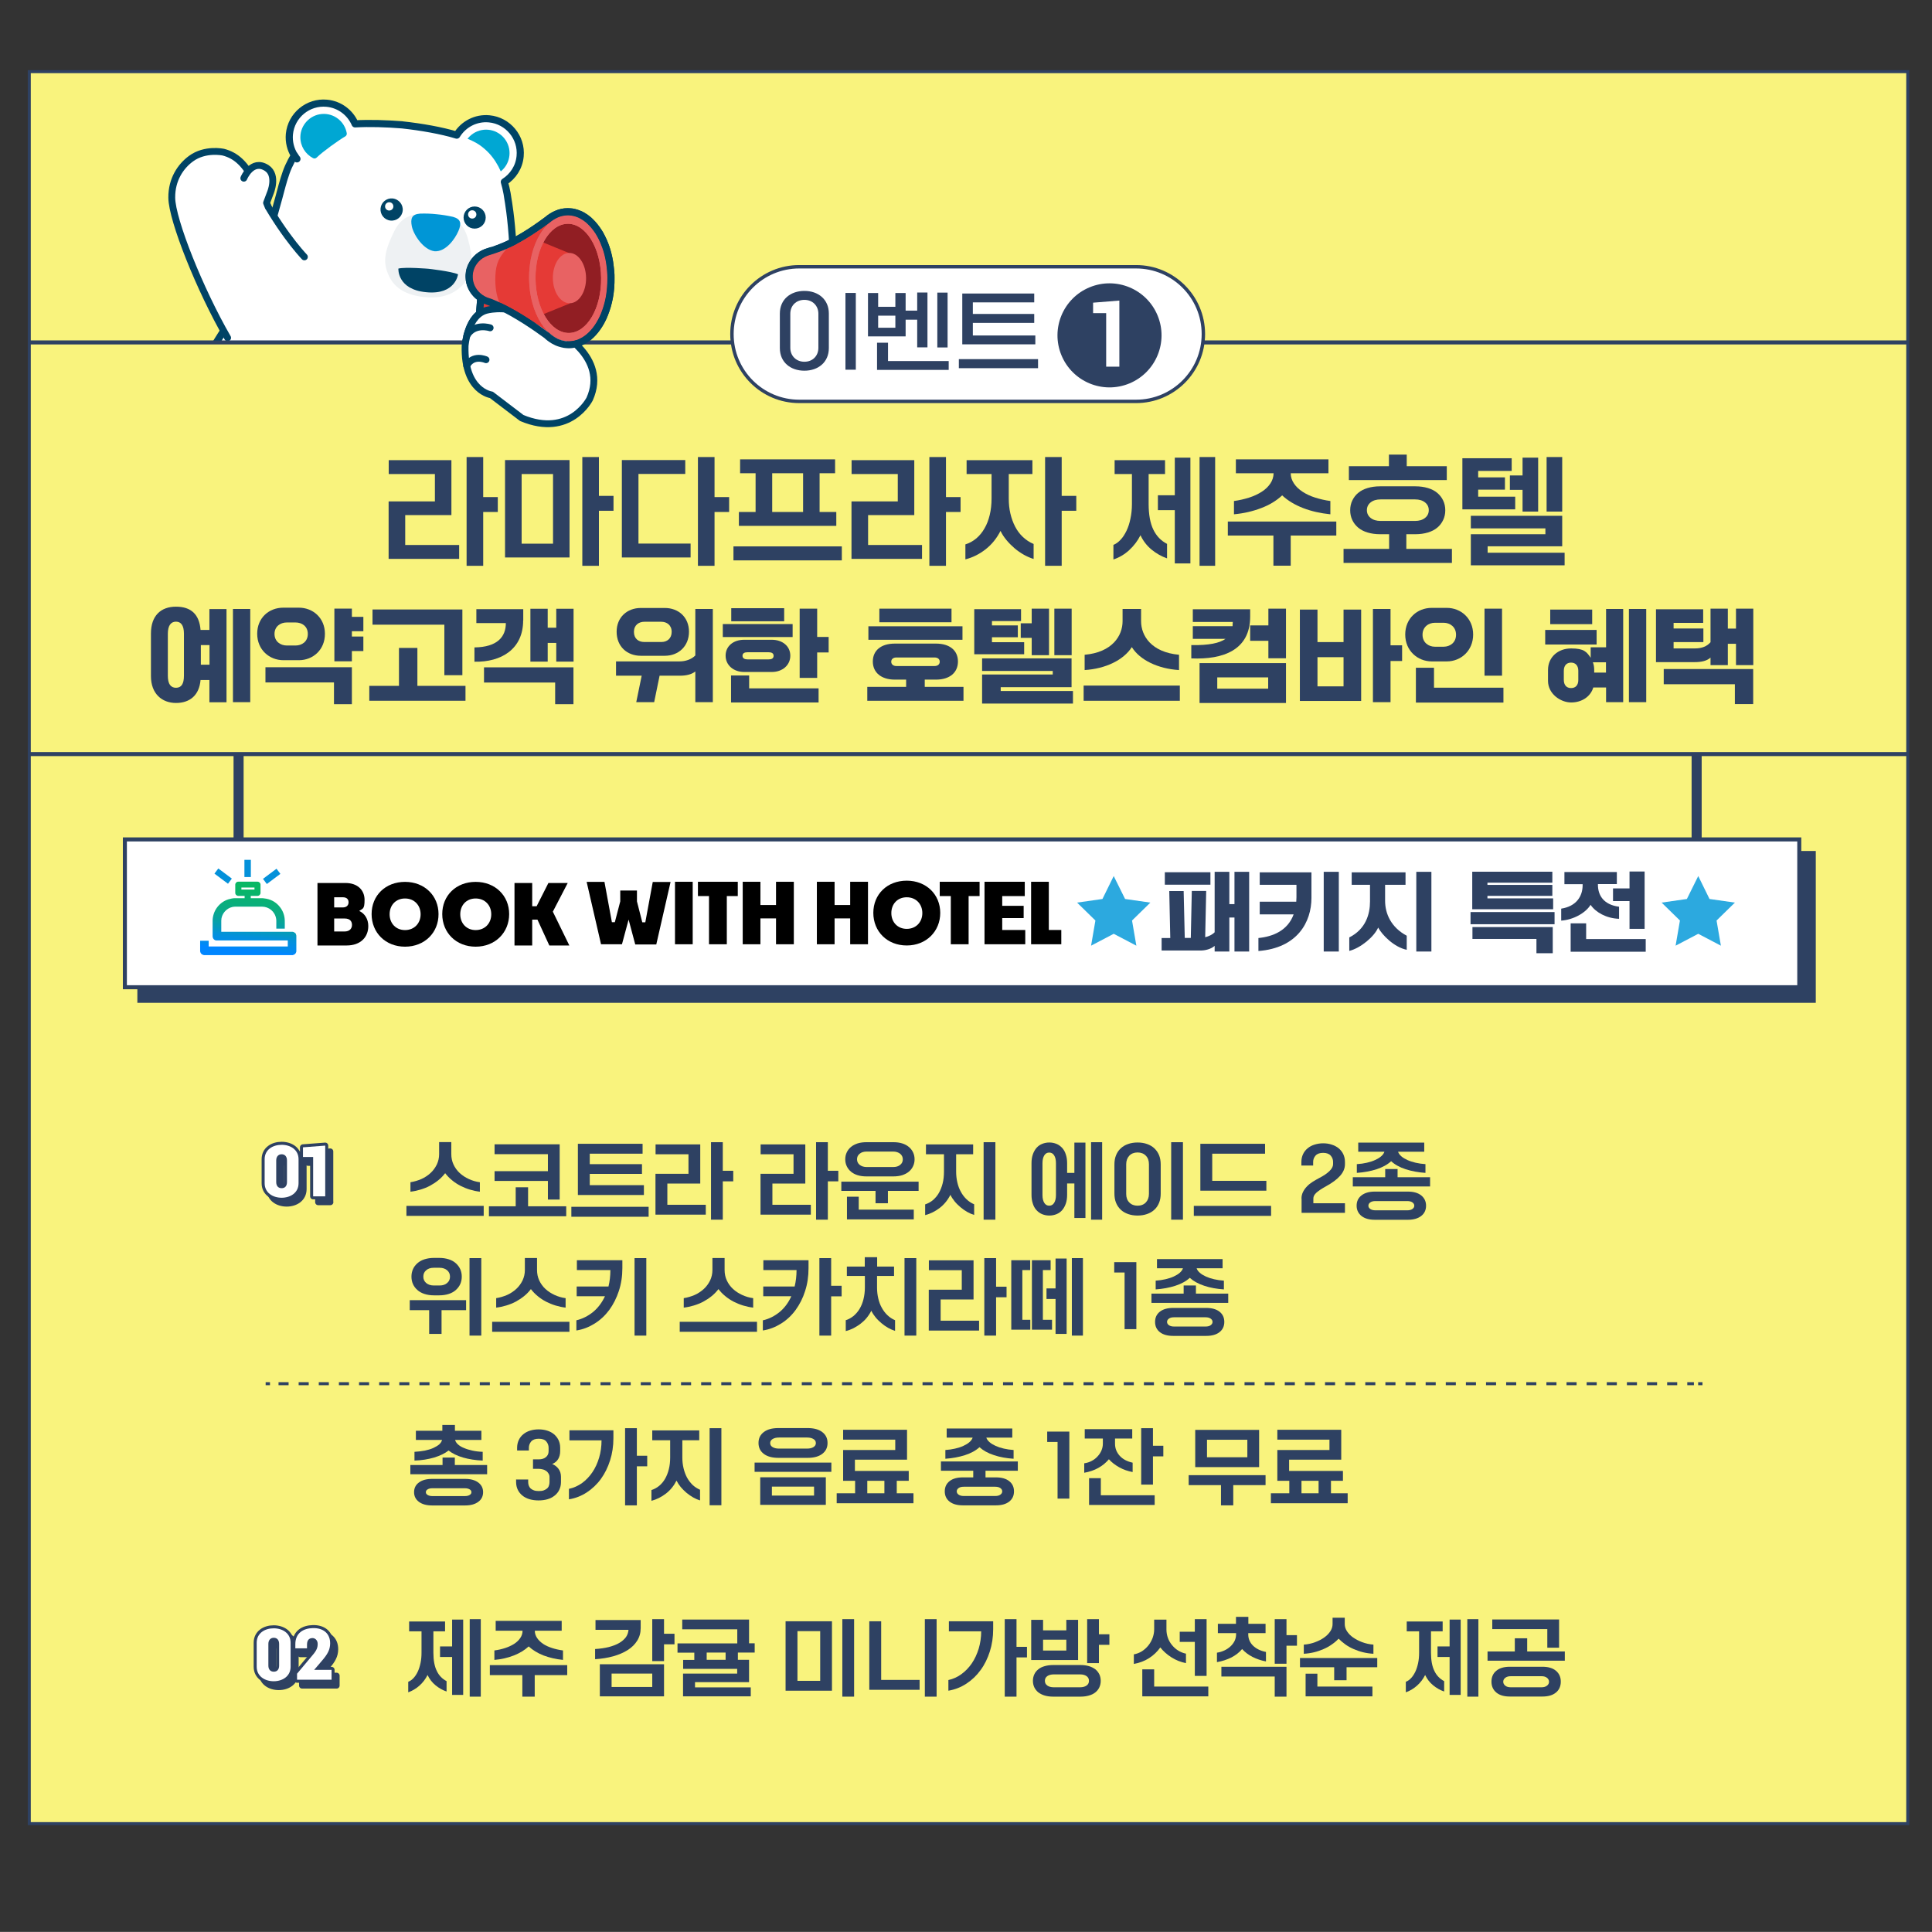 <?xml version="1.0" encoding="UTF-8" standalone="no"?><svg xmlns="http://www.w3.org/2000/svg" xmlns:xlink="http://www.w3.org/1999/xlink" data-name=" 레이어 1" height="1919.9" id="_레이어_1" style="" version="1.1" viewBox="0 0 1920 1919.9" width="1920">
  <rect x="0" y="0" width="1920" height="1919.9" fill="#333333" stroke="none"/>
  <defs>
    <style>
      .cls-1, .cls-2, .cls-3, .cls-4, .cls-5 {
        fill: #fff;
      }

      .cls-1, .cls-4, .cls-6 {
        stroke: #004365;
      }

      .cls-1, .cls-4, .cls-6, .cls-7 {
        stroke-linecap: round;
        stroke-linejoin: round;
      }

      .cls-1, .cls-6 {
        stroke-width: 7.1px;
      }

      .cls-8 {
        fill: #000;
      }

      .cls-8, .cls-9, .cls-10, .cls-11, .cls-12, .cls-13, .cls-14, .cls-15, .cls-16, .cls-17, .cls-5, .cls-18, .cls-19, .cls-20 {
        stroke-width: 0px;
      }

      .cls-21, .cls-2, .cls-22, .cls-3, .cls-23, .cls-24, .cls-25, .cls-26 {
        stroke-miterlimit: 10;
      }

      .cls-21, .cls-2, .cls-22, .cls-3, .cls-23, .cls-24, .cls-25, .cls-26, .cls-7 {
        stroke: #2e4162;
      }

      .cls-21, .cls-3, .cls-25 {
        stroke-width: 4px;
      }

      .cls-21, .cls-23, .cls-14, .cls-24, .cls-26, .cls-6 {
        fill: none;
      }

      .cls-9 {
        fill: #2ca9df;
      }

      .cls-2 {
        stroke-width: 3.4px;
      }

      .cls-22 {
        fill: #f9f37d;
      }

      .cls-22, .cls-23, .cls-26 {
        stroke-width: 3px;
      }

      .cls-10, .cls-25, .cls-7 {
        fill: #2e4162;
      }

      .cls-11 {
        fill: #0096d6;
      }

      .cls-12 {
        fill: #911e23;
      }

      .cls-13 {
        fill: #e53a36;
      }

      .cls-4 {
        stroke-width: 6.8px;
      }

      .cls-24 {
        stroke-width: 10px;
      }

      .cls-26 {
        stroke-dasharray: 0 0 0 0 0 0 10 10;
      }

      .cls-27 {
        clip-path: url(#clippath);
      }

      .cls-15 {
        fill: url(#_무제_그라디언트);
      }

      .cls-7 {
        stroke-width: 6px;
      }

      .cls-16 {
        fill: #e86263;
      }

      .cls-17 {
        fill: #00a7d3;
      }

      .cls-18 {
        fill: #004365;
      }

      .cls-19 {
        fill: #0491da;
      }

      .cls-20 {
        fill: #eef1f3;
      }
    </style>
    <clipPath id="clippath">
      <rect class="cls-14" height="255.8" width="1866.2" x="28.6" y="83.5"/>
    </clipPath>
    <linearGradient data-name="무제 그라디언트" gradientTransform="translate(0 4379) scale(1 -1)" gradientUnits="userSpaceOnUse" id="_무제_그라디언트" x1="246.4" x2="252.4" y1="3435.7" y2="3496.5">
      <stop offset="0" stop-color="#0086ff"/>
      <stop offset="0" stop-color="#0189f5"/>
      <stop offset=".2" stop-color="#0391db"/>
      <stop offset=".3" stop-color="#0599bf"/>
      <stop offset=".4" stop-color="#07a0a8"/>
      <stop offset=".6" stop-color="#0aab86"/>
      <stop offset="1" stop-color="#08b764"/>
    </linearGradient>
  </defs>
  <rect class="cls-22" height="1741.1" width="1866.8" x="29.1" y="71.2"/>
  <g class="cls-27">
    <g>
      <circle class="cls-5" cx="483" cy="151.9" r="34.1" transform="translate(249.6 601.2) rotate(-80)"/>
      <path class="cls-5" d="M282.5,177l222.6,21.4s14.3,77.7-3.4,156.2l-122.9-11.8-127.1-35.4c9.3-59.2,21.5-95.2,27.7-119.2,1.8-7,3.1-11.2,3.1-11.2h0Z"/>
      <circle class="cls-17" cx="483.1" cy="152.2" r="23.3" transform="translate(13.5 342) rotate(-39.5)"/>
      <path class="cls-5" d="M280.3,184.5c1.9-6.4,3.6-12.8,6.4-19,6.1-13.5,15-25.9,28-33.4,6.4-3.7,11.4-5.3,20.8-7.3,16.6-3,41.1-2.8,64.3-.9,23.1,2.5,47.2,7.1,62.9,13.1,8.8,3.7,13.4,6.2,19,11.1,11.4,9.8,17.8,23.7,21.2,38.1,1.5,6.5,2.5,13.2,3.1,19.9l2.8,24.1-234.1-22.5,5.6-23.2h0Z"/>
      <circle class="cls-5" cx="321.6" cy="136.1" r="34.1"/>
      <path class="cls-17" d="M298.5,136.1c.1-11.8,9.5-21.8,21.2-22.8,12.2-1.1,22.8,7.4,24.9,19,.2,1.3-.3,2.5-1.4,3.2-6.9,4-22.5,15.2-28.5,21.1-1,1-2.5,1.2-3.7.5-7.5-4-12.6-11.8-12.5-21Z"/>
      <line class="cls-6" x1="292.6" x2="295.1" y1="154.4" y2="157.9"/>
      <g>
        <path class="cls-20" d="M391.6,230.2c8.5-17.3,20-18.4,38.2-16.6.1,0,.7.1.9.1,18.2,1.7,29.2,5,34.3,23.6,5.5,20.1,5.3,32.7-1.8,41.9-6.2,8.1-17.6,18.4-40.8,16.1-25-2.4-33.1-14-37-23.6-4.9-12.1-3-22.8,6.2-41.5h0Z"/>
        <path class="cls-11" d="M417.4,212.3c5.5-.2,11.1,0,16.5.6,5.5.5,10.9,1.4,16.3,2.6,7.9,2.2,8.6,6.5,5.4,14-3.4,8-12.6,20.9-23.7,20.2-11.1-1.4-20.7-16.1-22.6-24.6-1.6-8.1,0-12.2,8.1-12.8h0Z"/>
        <path class="cls-18" d="M425.8,267.1s22.7,2.5,29.4,5.5c0,0-2.5,20.7-31.6,17.8-29.1-2.7-27.7-23.5-27.7-23.5,7.1-1.7,29.9.2,29.9.2h0Z"/>
        <g>
          <path class="cls-18" d="M400.2,209.3c-.6,6.1-6,10.5-12.1,9.9s-10.5-6-9.9-12.1,6-10.5,12.1-9.9c6,.7,10.5,6.1,9.9,12.1Z"/>
          <path class="cls-5" d="M382.7,204.7c-.2,2.3,1.4,4.3,3.7,4.5,2.3.2,4.3-1.4,4.5-3.7s-1.4-4.3-3.7-4.5c-2.3-.2-4.3,1.5-4.5,3.7Z"/>
        </g>
        <g>
          <circle class="cls-18" cx="471.7" cy="216.2" r="11"/>
          <path class="cls-5" d="M465.2,212.7c-.2,2.3,1.4,4.3,3.7,4.5,2.3.2,4.3-1.4,4.5-3.7s-1.4-4.3-3.7-4.5c-2.3-.3-4.3,1.4-4.5,3.7Z"/>
        </g>
      </g>
      <path class="cls-5" d="M503.7,344.8s12.1,109.7-50.4,192.5l-92.5,19.7-125.3-.4-9.5-35.5s-29.1-31.4-37.4-82.3c-2.7-16.4.6-33.9,4.9-49.8,10.9-40.9,39-74.1,62.8-108.3h.1c-.1-.1,214.3,22.9,247.3,64.1h0Z"/>
      <g>
        <polygon class="cls-5" points="453.2 537.3 451.5 543.5 448.7 579.8 344.6 569.8 348.7 527.2 453.2 537.3"/>
        <path class="cls-5" d="M449.4,572.8s4.5,4.7,6.3,12.4c2,8.6.9,20.4-11.2,23.4-16.3,4.4-87.5-2-98-10.2,0,0-6.5-11.3-1.2-35.7l104.1,10.1h0Z"/>
        <path class="cls-1" d="M392.3,607.3c.7-1.6,1.1-3.4,1.3-5.3.4-4-.5-7.7-2.2-10.6"/>
        <path class="cls-1" d="M424,608c.7-1.6,1.1-3.4,1.3-5.3.4-4-.5-7.7-2.2-10.6"/>
      </g>
      <g>
        <polygon class="cls-5" points="356 530.8 353.9 536.9 349.4 573 235.5 556.6 235 513.3 356 530.8"/>
        <path class="cls-5" d="M348.4,570.2s4.5,4.7,6.3,12.4c2,8.6.9,20.4-11.2,23.4-16.3,4.4-86.1-1.8-96.6-10,0,0-12.8-8.7-11.5-39.4l113,13.6h0Z"/>
        <path class="cls-1" d="M301.8,606.5c.7-1.6,4.2-8.3.2-19.1"/>
        <path class="cls-1" d="M333.5,606.5c.7-1.6,3.8-9.2.2-18.4"/>
      </g>
      <path class="cls-6" d="M372.3,535.2c-7.8,1.6-17.2.4-22.7-1.5l.2,36.6s9.9,6.4,8.1,21.2c0,0,.6,10.8-14.4,14.5"/>
      <path class="cls-6" d="M193.4,389.1c10.9-40.9,39-74.1,62.8-108.3h.1c8.4-43.8,17.9-72.4,23-92.5.1-.5.3-1,.4-1.4l.6-2.3c.4-1.5.9-3,1.3-4.5h0c0-.2.1-.3.1-.4.5-1.7.8-2.6.8-2.6h0c1.2-3.9,2.5-7.7,4.2-11.5s3.7-7.6,5.9-11.1c-3.8-6.1-5.7-13.5-5-21.2,1.8-18.7,18.5-32.5,37.2-30.7,12.8,1.2,23.3,9.4,28.1,20.5,14.2-.8,30.8-.3,46.8,1,19.2,2.1,39.1,5.6,54.2,10.2,6.6-10.8,18.9-17.5,32.3-16.2,18.7,1.8,32.5,18.5,30.7,37.2-1,10.9-7.1,20-15.7,25.5.5,1.9,1,3.7,1.5,5.6.9,4,1.7,8,2.2,12.1h0s13.1,71.3-1.4,146.4h0s12.1,109.7-50.4,192.5l-1.8,6.2-2.2,29.2h.1s4.5,4.7,6.3,12.4c2,8.6.9,20.4-11.2,23.4-14.2,3.8-70.6-.6-91.4-7.2-2.1,1.8-5.1,3.5-9.5,4.6-7,1.9-23.9,1.8-41.8.5h0c-23.6-1.8-48.9-5.8-54.8-10.5,0,0-12.8-8.7-11.5-39.4l-9.5-35.5s-29.1-31.4-37.4-82.3c-2.5-16.3.8-33.8,5-49.7h0Z"/>
      <g>
        <path class="cls-4" d="M302.5,255.3c-3-3.2-26-28-49-73.4-9.7-19.1-18.7-27.3-31.6-30.7h-.1s-17.8-3.9-31.9,6.4c-10.3,7.5-19.4,20.7-19.2,38.9.2,22.1,28,91.7,55.5,139.2"/>
        <polygon class="cls-5" points="246.2 183.5 258.2 182.2 265.7 190 263.1 209 242.6 200.5 246.2 183.5"/>
        <path class="cls-4" d="M242.3,177.1s8-19.6,22.8-10.1c11,7.3,3.5,24.8,3.5,24.8l-3.7,9.8,1.4,3.5"/>
      </g>
      <g>
        <g>
          <path class="cls-13" d="M482.9,378.6h0c6.5.5,12.2-4.3,12.8-10.8l6.5-79.5-23.6-1.9-6.5,79.5c-.6,6.4,4.3,12.2,10.8,12.7h0Z"/>
          <path class="cls-6" d="M482.9,378.6h0c6.5.5,12.2-4.3,12.8-10.8l6.5-79.5-23.6-1.9-6.5,79.5c-.6,6.4,4.3,12.2,10.8,12.7h0Z"/>
        </g>
        <g>
          <path class="cls-4" d="M462.2,343.9s2.2-32.1,22.8-35.9c0,0,22.9-5.6,44.7,8.4l24.8,12.8s50.2,25.6,31.5,67.3c0,0-19.6,38.9-67.5,18.9l-30.2-23s-27.2-3.4-26.1-48.5h0Z"/>
          <path class="cls-4" d="M487.1,325.8s-15.4-5.1-23,7.5"/>
          <path class="cls-4" d="M483,357.5s-13-5.8-19.2,6"/>
        </g>
        <g>
          <path class="cls-13" d="M549.9,218.4l1.8,116.9s-37-29-65.4-38.9c-9.3-2.7-16.3-11-16.6-20.7v-2.1c.5-9.4,7.2-17.3,16.2-20,15.5-4.5,33.1-11.6,64-35.2h0Z"/>
          <path class="cls-16" d="M469.8,273.7c.5-9.4,7.2-17.3,16.2-20,5.3-1.6,10.9-3.5,17.3-6.3-7.1,8.4-10.4,13.9-11,26.7-.5,11.4,1.3,20.4,4,26.5-3.4-1.6-6.8-2.9-10-4.1-9.3-2.7-16.3-11-16.6-20.7.1-.7.1-1.4.1-2.1h0Z"/>
          <ellipse class="cls-12" cx="564.9" cy="276.3" rx="38.9" ry="62.6" transform="translate(-3.3 6.9) rotate(-.7)"/>
          <path class="cls-13" d="M565.5,251.5l-28.5-11.7s-18.7,37,.9,73.3l28.3-11.5-.7-50.1Z"/>
          <path class="cls-16" d="M525.8,277c.4,34.6,18.2,62.4,39.7,62.1s38.6-28.5,38.2-63.1c-.4-34.6-18.2-62.4-39.7-62.1-21.5.4-38.6,28.6-38.2,63.1ZM532.2,277c-.4-30,14-54.4,32-54.6s32.9,23.9,33.2,53.9-14,54.4-32,54.6c-18,.1-32.9-24-33.2-53.9Z"/>
          <path class="cls-16" d="M525.8,277c.4,34.6,18.2,62.4,39.7,62.1s38.6-28.5,38.2-63.1c-.4-34.6-18.2-62.4-39.7-62.1-21.5.4-38.6,28.6-38.2,63.1ZM532.2,277c-.4-30,14-54.4,32-54.6s32.9,23.9,33.2,53.9-14,54.4-32,54.6c-18,.1-32.9-24-33.2-53.9Z"/>
          <ellipse class="cls-16" cx="565.9" cy="276.4" rx="16.5" ry="25" transform="translate(-3.3 6.9) rotate(-.7)"/>
          <path class="cls-18" d="M564.3,214c1.2,0,2.5.1,3.7.3,1.3.2,2.6.5,3.9.9,1.9.6,3.8,1.4,5.6,2.5,1.8,1,3.5,2.3,5.2,3.7.6.5,1.1,1,1.6,1.5,2.7,2.6,5.2,5.7,7.5,9.2.4.7.9,1.4,1.3,2.2,1.3,2.2,2.5,4.6,3.5,7,.7,1.7,1.4,3.4,2,5.1,1.6,4.4,2.8,9.2,3.6,14.2.5,3,.9,6.1,1.1,9.2.2,2.1.3,4.2.3,6.4,0,6.5-.5,12.7-1.5,18.6-.5,2.9-1.2,5.8-2,8.5s-1.7,5.4-2.7,7.9c-.7,1.7-1.4,3.3-2.2,4.8-.4.8-.8,1.5-1.2,2.3-4.1,7.5-9.3,13.3-15.2,16.9-1.2.7-2.4,1.3-3.6,1.9-1.2.5-2.5,1-3.8,1.3-1.9.5-3.9.8-5.9.8h-.3c-1.2,0-2.5-.1-3.7-.3-1.3-.2-2.6-.5-3.9-.9-2-.6-4-1.5-5.9-2.7h0c-.5-.3-1-.6-1.4-.9-1.2-.8-2.3-1.6-3.4-2.6-.4-.4-.8-.8-1.3-1.1-9.9-7.3-30.3-21.5-49.2-30.2-1.7-.8-3.4-1.5-5-2.2,0,0-.1,0-.2-.1-1.6-.7-3.2-1.3-4.8-1.8-3.5-1-6.7-2.8-9.3-5.2-4.3-3.9-7.1-9.4-7.3-15.5v-2.1c.1-1.8.4-3.5.9-5.1,2-6.5,7.1-11.8,13.7-14.3.5-.2,1.1-.4,1.7-.6,1.2-.4,2.5-.8,3.7-1.2.2-.1.5-.2.7-.2,4-1.3,8.3-2.9,12.9-4.9,11.1-4.9,24.6-12.6,42.9-26.1,1.2-1,2.4-1.9,3.7-2.7h0c1.4-.9,2.9-1.7,4.4-2.4,3.1-1.3,6.3-2,9.7-2.1h0M564.3,206.9h-.4c-4.2,0-8.4.9-12.4,2.7-1.7.7-3.5,1.7-5.2,2.8-.2.1-.3.2-.5.3-1.4.9-2.7,1.9-4,3-15.8,11.8-29,19.8-41.3,25.2-4,1.7-8,3.3-12.3,4.7h-.6c-1.3.5-2.5.9-3.6,1.2-.7.2-1.5.5-2.2.7-8.6,3.3-15.2,10.3-17.9,18.8-.7,2.2-1.1,4.5-1.2,6.8,0,.9-.1,1.8,0,2.7.2,7.8,3.7,15.1,9.6,20.5,3.4,3.1,7.5,5.4,11.8,6.7,1.3.5,2.8,1,4.3,1.6h.2c1.5.7,3.1,1.4,4.7,2.1,18.1,8.3,37.5,21.7,47.7,29.2.4.4.8.7,1.2,1.1,1.3,1.1,2.7,2.2,4.1,3.1.6.4,1.1.7,1.6,1,0,.1.2.1.3.2,2.4,1.4,4.8,2.5,7.2,3.2,1.6.5,3.3.9,4.9,1.2,1.6.2,3.2.4,4.8.4h.4c2.6,0,5.1-.4,7.6-1,1.6-.4,3.2-1,4.8-1.6,1.5-.7,3-1.4,4.5-2.3,6.9-4.2,13-10.9,17.8-19.5.5-.8.9-1.7,1.3-2.5.9-1.7,1.7-3.5,2.4-5.3,1.1-2.7,2.1-5.6,3-8.6s1.6-6.1,2.2-9.2c1.2-6.5,1.7-13.2,1.6-20,0-2.3,0-4.6-.3-6.8-.3-3.3-.7-6.7-1.2-9.9-.9-5.3-2.2-10.5-3.9-15.3-.7-1.9-1.4-3.8-2.2-5.6-1.2-2.7-2.5-5.3-3.9-7.8-.5-.8-1-1.6-1.5-2.4-2.6-4-5.4-7.5-8.5-10.5-.6-.6-1.3-1.2-1.9-1.8-2-1.7-4.1-3.2-6.3-4.5s-4.6-2.3-7-3.1c-1.6-.5-3.3-.9-5-1.2-1.5-.1-3.1-.3-4.7-.3h0Z"/>
        </g>
      </g>
    </g>
  </g>
  <line class="cls-21" x1="28.6" x2="1894.7" y1="340.3" y2="340.3"/>
  <g>
    <path class="cls-10" d="M208.1,675.8h-8.8c-1.3,15.1-10.6,22.8-24.4,22.8s-24.9-9-24.9-26.7v-42.3c0-17.7,9.8-26.7,24.9-26.7s23.2,7.8,24.4,23.1h8.8v-20.7h17v92.6h-17v-22.1h0ZM166.8,671.5c0,8.2,2.8,12,8.1,12s7.9-3.8,7.9-12v-41.7c0-8.2-2.9-12-7.9-12s-8.1,3.8-8.1,12v41.7ZM199.6,660.6h8.6v-19.5h-8.6v19.5ZM231.5,605.2h17.2v92.6h-17.2v-92.6Z"/>
    <path class="cls-10" d="M297,656.1h-15.3c-14.1,0-26.1-10.4-26.1-26.3s11.8-25.9,25.9-25.9h15.5c14.1,0,25.9,10.3,25.9,25.9.1,15.9-11.8,26.3-25.9,26.3ZM331.9,699.8v-21.6h-68.1v-15.1h85.9v36.7h-17.8ZM293.7,641.5c6.3,0,12.2-3.8,12.2-11.5s-5.9-11.4-12.2-11.4h-8.7c-6.4,0-12.2,4-12.2,11.4s5.8,11.5,12.2,11.5h8.7ZM349.7,613h11.4v14.3h-11.4v5.3h11.4v14.4h-11.4v10.2h-17.4v-52.4h17.4v8.2Z"/>
    <path class="cls-10" d="M414.8,681.6h47.8v14.8h-95.6v-14.8h29.5v-37.7h18.3v37.7h0ZM441.6,671.1v-50.3h-71.4v-15.1h89.3v65.3h-17.9Z"/>
    <path class="cls-10" d="M519.9,616.7c0,28.3-21.7,41.5-48.4,40.9v-14.2c23.2-.3,31.2-10.9,31.2-24.2h-29.3v-13.8h46.6v11.3h-.1ZM551.7,699.8v-21.5h-70.7v-15.1h88.9v36.6h-18.2ZM552.8,638.9h-8.5v18.6h-17.2v-52.5h17.2v18.8h8.5v-18.8h17.2v52.5h-17.2v-18.6Z"/>
    <path class="cls-10" d="M708.4,697.8h-17.4v-30.5c-3.5,2.8-8.7,4.2-15.1,4.2h-20.4l-5.4,26.3h-17.8l5.4-26.3h-25.5v-14.2h63c6.1,0,11.9-2,15.8-5.9v-46.2h17.4v92.6h0ZM612.8,627.8c0-14.3,10.4-23.6,24-23.6h23.9c13.6,0,24,9.2,24,23.6s-10.4,23.9-24,23.9h-23.9c-13.6,0-24-9.2-24-23.9ZM667.5,628c0-6.8-4.8-10.1-10.4-10.1h-16.7c-5.6,0-10.4,3.3-10.4,10.1s4.7,10,10.1,10h17.4c5.4,0,10-3.5,10-10h0Z"/>
    <path class="cls-10" d="M787.7,633.1h-69.4v-12.9h69.4v12.9ZM721.1,651.6c0-9.7,8-15.8,18.3-15.8h27.7c10.3,0,18.3,6.2,18.3,15.8s-8,16.2-18.3,16.2h-27.7c-10.2,0-18.3-6.6-18.3-16.2ZM726.5,698.1v-26.8h18v12.8h69v14h-87ZM779.3,617.4h-52.6v-13h52.6v13ZM768.8,651.7c0-2.7-2.3-3.5-5-3.5h-20.9c-2.7,0-5,.8-5,3.5s2.3,3.6,5,3.6h20.9c2.7,0,5-.7,5-3.6ZM812.1,633h11.4v15.4h-11.4v25.3h-17.4v-68.8h17.4v28.1Z"/>
    <path class="cls-10" d="M861.9,696.4v-13.8h38.6v-7.2h-11.2c-13.6,0-21.9-7.1-21.9-18s8.1-17.8,21.8-17.8h41c13.7,0,21.8,6.9,21.8,17.8s-8.1,18-21.8,18h-11.2v7.2h38.5v13.8h-95.6,0ZM956.5,635.8h-93.5v-13.4h93.5v13.4ZM945.6,618.4h-71.7v-13.5h71.7v13.5ZM928.8,661.9c3.1,0,5.1-1.7,5.1-4.3s-2-4.2-5.1-4.2h-38c-3.3,0-5.1,1.8-5.1,4.2s1.8,4.3,5.1,4.3h38Z"/>
    <path class="cls-10" d="M1017.8,638.3v11.9h-49.6v-44.8h46.5v11.8h-28.9v4.3h25.7v11.8h-25.7v4.9h32ZM1064.9,654.4v28.5h-70.4v3.8h71.8v12.5h-90.3v-28.9h70.2v-3.5h-70.2v-12.5h88.9ZM1014.4,619.4h10.9v-14.5h17.2v46.2h-17.2v-17.2h-10.9v-14.5ZM1047.8,604.9h17.2v46.2h-17.2v-46.2Z"/>
    <path class="cls-10" d="M1076.9,696.4v-15.1h95.6v15.1h-95.6ZM1115.5,605.2h18.5v12.2c0,14.4,10.2,30.8,37.7,33.3v15.2c-20.7-1.3-38.8-9.8-46.9-22.8-8.4,13-26.2,21.5-46.9,22.8v-15.2c27.4-2.4,37.7-18.9,37.7-33.3v-12.2h0Z"/>
    <path class="cls-10" d="M1242.4,612.8c0,33.1-26.7,42.9-58.5,41.5v-13.2c17.7.3,28-2,34-6.2h-32.5v-12.6h39.5c0-1.3.2-2.7.2-4.2h-39.7v-12.6h57v7.3ZM1192.1,698.6v-39.6h85.9v39.6h-85.9ZM1260.3,673.2h-50.6v11.2h50.6v-11.2ZM1242.4,621.5h18.1v-16.6h17.5v49.3h-17.5v-17.4h-18.1v-15.3Z"/>
    <path class="cls-10" d="M1291.8,605.8h17.5v32.3h25.9v-32.3h17.5v90.8h-60.9v-90.8ZM1309.3,682.1h25.9v-29h-25.9v29ZM1381.9,641.3h11.5v15.6h-11.5v40.9h-17.5v-92.6h17.5v36.1Z"/>
    <path class="cls-10" d="M1437.8,657.3h-14.9c-14.1,0-26.4-10.6-26.4-26.7s12-26.5,26.3-26.5h15c14.1,0,26.2,10.5,26.2,26.5s-12.1,26.7-26.2,26.7ZM1407.1,698.1v-34.5h18v19.8h69v14.8h-87ZM1434.7,642.7c6.3,0,12.3-4.1,12.3-11.9s-6-11.9-12.3-11.9h-8.7c-6.4,0-12.3,4.2-12.3,11.9s5.9,11.9,12.3,11.9h8.7ZM1492.7,671.5h-17.4v-66.6h17.4v66.6Z"/>
    <path class="cls-10" d="M1586.7,640.5h-51.1v-14.5h51.1v14.5ZM1596.1,683.2h-12.7c-2.7,9.1-11.4,14.9-22,14.9s-23-8.6-23-21.4v-10.9c0-12.8,10-21.4,23-21.4s15.4,3.5,19.4,9.3v-10.4h15.3v-38.1h17v92.6h-17v-14.6h0ZM1582.3,620.3h-41.7v-14.5h41.7v14.5ZM1561.3,658.5c-4.6,0-7.2,3.1-7.2,8.2v8.9c0,5.1,2.6,8.2,7.2,8.2s7.2-3,7.2-8v-9.2c0-5-2.7-8.1-7.2-8.1h0ZM1584.3,668.4h11.7v-10.2h-13c.9,2.3,1.3,4.9,1.3,7.6v2.6h0ZM1618.8,605.2h17.2v92.6h-17.2v-92.6Z"/>
    <path class="cls-10" d="M1692.6,605.4v13.6h-29.4v5.6h29.6v13.5h-29.6v6.3h21.2c6.7,0,12-2,15.5-6.2v-33.3h17.2v19.8h8.1v-19.8h17.2v56.1h-17.2v-21.2h-8.1v21.2h-17.2v-7.5c-3.7,3.4-9.3,4.5-15.6,4.5h-38.6v-52.5h46.9ZM1724.1,699.8v-19.8h-70.7v-15.1h88.9v34.8h-18.2Z"/>
  </g>
  <g>
    <path class="cls-7" d="M268,1157.8c0-9.5,8.1-14.3,16.9-14.3s16.8,4.9,16.8,14.3v23.9c0,9.5-8.1,14.4-16.8,14.4s-16.9-4.9-16.9-14.4v-23.9ZM279.5,1180.5c0,4,2.1,6.1,5.4,6.1s5.3-2.1,5.3-6.1v-21.4c0-4-2.1-6.2-5.3-6.2s-5.4,2.2-5.4,6.2v21.4Z"/>
    <path class="cls-7" d="M328.3,1194.7h-12.1v-39.1h-10.1v-9.6l22.1-1.7v50.4h.1Z"/>
  </g>
  <g>
    <path class="cls-7" d="M96.8,2364.7c0-9.5,8.1-14.3,16.9-14.3s16.8,4.9,16.8,14.3v23.9c0,9.5-8.1,14.4-16.8,14.4s-16.9-4.9-16.9-14.4v-23.9ZM108.3,2387.4c0,4,2.1,6.1,5.4,6.1s5.3-2.1,5.3-6.1v-21.4c0-4-2.1-6.2-5.3-6.2s-5.4,2.2-5.4,6.2v21.4Z"/>
    <path class="cls-7" d="M171.1,2401.5h-34.2v-6l15.5-18.5c4.2-4.9,5-7.6,5-11.2s-2.6-5.6-4.9-5.7c-2.7,0-5.7,1-5.7,6.6v3.6h-11.6v-4.2c0-11.1,8.1-15.7,17.4-15.9,10.6-.3,17.3,5.6,17.2,15.3-.1,6.2-2.5,10.6-8.3,17.3l-7.6,8.9h17.3v9.8h0Z"/>
  </g>
  <path class="cls-7" d="M96.7,2538.8c0-9.5,8.1-14.3,16.9-14.3s16.8,4.9,16.8,14.3v23.9c0,9.5-8.1,14.4-16.8,14.4s-16.9-4.9-16.9-14.4v-23.9ZM108.3,2561.5c0,4,2.1,6.1,5.4,6.1s5.3-2.1,5.3-6.1v-21.4c0-4-2.1-6.2-5.3-6.2s-5.4,2.2-5.4,6.2v21.4Z"/>
  <path class="cls-7" d="M147.1,2559.4v2.9c0,3.2,2.3,5.5,5.8,5.5s6.2-2.6,6.2-5.8v-2.3c0-3-2.4-5.4-6.6-5.4h-3.8v-9h3.8c3.3,0,5.4-2,5.4-4.9v-2.1c0-2.5-2.4-4.4-5.4-4.3-3.2,0-5.5,2.4-5.5,5.2v3.5h-11.4v-5c0-7.6,7.2-13.1,16.8-13.4,10.3-.3,17,5.1,17,12.4v2.3c0,3.3-2,7.5-4.3,9.3,4.1,2.4,5.7,7.1,5.7,11v2.9c0,7.6-7.1,15.5-18.5,15.1-10.7-.4-17-6.1-17-13.7v-4.2h11.8Z"/>
  <g>
    <path class="cls-7" d="M263,1152c0-9.5,8.1-14.3,16.9-14.3s16.8,4.9,16.8,14.3v23.9c0,9.5-8.1,14.4-16.8,14.4s-16.9-4.9-16.9-14.4v-23.9ZM274.5,1174.7c0,4,2.1,6.1,5.4,6.1s5.3-2.1,5.3-6.1v-21.4c0-4-2.1-6.2-5.3-6.2s-5.4,2.2-5.4,6.2v21.4Z"/>
    <path class="cls-7" d="M323.3,1188.9h-12.1v-39.1h-10.1v-9.6l22.1-1.7v50.4h.1Z"/>
  </g>
  <g>
    <path class="cls-7" d="M91.8,2358.9c0-9.5,8.1-14.3,16.9-14.3s16.8,4.9,16.8,14.3v23.9c0,9.5-8.1,14.4-16.8,14.4s-16.9-4.9-16.9-14.4c0,0,0-23.9,0-23.9ZM103.4,2381.6c0,4,2.1,6.1,5.4,6.1s5.3-2.1,5.3-6.1v-21.4c0-4-2.1-6.2-5.3-6.2s-5.4,2.2-5.4,6.2v21.4Z"/>
    <path class="cls-7" d="M166.1,2395.7h-34.2v-6l15.5-18.5c4.2-4.9,5-7.6,5-11.2s-2.6-5.6-4.9-5.7c-2.7,0-5.7,1-5.7,6.6v3.6h-11.6v-4.2c0-11.1,8.1-15.7,17.4-15.9,10.6-.3,17.3,5.6,17.2,15.3-.1,6.2-2.5,10.6-8.3,17.3l-7.6,8.9h17.3v9.8h0Z"/>
  </g>
  <g>
    <path class="cls-7" d="M91.8,2533c0-9.5,8.1-14.3,16.9-14.3s16.8,4.9,16.8,14.3v23.9c0,9.5-8.1,14.4-16.8,14.4s-16.9-4.9-16.9-14.4c0,0,0-23.9,0-23.9ZM103.3,2555.7c0,4,2.1,6.1,5.4,6.1s5.3-2.1,5.3-6.1v-21.4c0-4-2.1-6.2-5.3-6.2s-5.4,2.2-5.4,6.2v21.4Z"/>
    <path class="cls-7" d="M142.2,2553.7v2.9c0,3.2,2.3,5.5,5.8,5.5s6.2-2.6,6.2-5.8v-2.3c0-3-2.4-5.4-6.6-5.4h-3.8v-9h3.8c3.3,0,5.4-2,5.4-4.9v-2.1c0-2.5-2.4-4.4-5.4-4.3-3.2,0-5.5,2.4-5.5,5.2v3.5h-11.4v-5c0-7.6,7.2-13.1,16.8-13.4,10.3-.3,17,5.1,17,12.4v2.3c0,3.3-2,7.5-4.3,9.3,4.1,2.4,5.7,7.1,5.7,11v2.9c0,7.6-7.1,15.5-18.5,15.1-10.7-.4-17-6.1-17-13.7v-4.2h11.8Z"/>
  </g>
  <g>
    <path class="cls-5" d="M263,1152c0-9.5,8.1-14.3,16.9-14.3s16.8,4.9,16.8,14.3v23.9c0,9.5-8.1,14.4-16.8,14.4s-16.9-4.9-16.9-14.4v-23.9ZM274.5,1174.7c0,4,2.1,6.1,5.4,6.1s5.3-2.1,5.3-6.1v-21.4c0-4-2.1-6.2-5.3-6.2s-5.4,2.2-5.4,6.2v21.4Z"/>
    <path class="cls-5" d="M323.3,1188.9h-12.1v-39.1h-10.1v-9.6l22.1-1.7v50.4h.1Z"/>
  </g>
  <g>
    <path class="cls-5" d="M91.8,2358.9c0-9.5,8.1-14.3,16.9-14.3s16.8,4.9,16.8,14.3v23.9c0,9.5-8.1,14.4-16.8,14.4s-16.9-4.9-16.9-14.4c0,0,0-23.9,0-23.9ZM103.4,2381.6c0,4,2.1,6.1,5.4,6.1s5.3-2.1,5.3-6.1v-21.4c0-4-2.1-6.2-5.3-6.2s-5.4,2.2-5.4,6.2v21.4Z"/>
    <path class="cls-5" d="M166.1,2395.7h-34.2v-6l15.5-18.5c4.2-4.9,5-7.6,5-11.2s-2.6-5.6-4.9-5.7c-2.7,0-5.7,1-5.7,6.6v3.6h-11.6v-4.2c0-11.1,8.1-15.7,17.4-15.9,10.6-.3,17.3,5.6,17.2,15.3-.1,6.2-2.5,10.6-8.3,17.3l-7.6,8.9h17.3v9.8h0Z"/>
  </g>
  <path class="cls-5" d="M91.8,2533c0-9.5,8.1-14.3,16.9-14.3s16.8,4.9,16.8,14.3v23.9c0,9.5-8.1,14.4-16.8,14.4s-16.9-4.9-16.9-14.4c0,0,0-23.9,0-23.9ZM103.3,2555.7c0,4,2.1,6.1,5.4,6.1s5.3-2.1,5.3-6.1v-21.4c0-4-2.1-6.2-5.3-6.2s-5.4,2.2-5.4,6.2v21.4Z"/>
  <path class="cls-5" d="M142.2,2553.7v2.9c0,3.2,2.3,5.5,5.8,5.5s6.2-2.6,6.2-5.8v-2.3c0-3-2.4-5.4-6.6-5.4h-3.8v-9h3.8c3.3,0,5.4-2,5.4-4.9v-2.1c0-2.5-2.4-4.4-5.4-4.3-3.2,0-5.5,2.4-5.5,5.2v3.5h-11.4v-5c0-7.6,7.2-13.1,16.8-13.4,10.3-.3,17,5.1,17,12.4v2.3c0,3.3-2,7.5-4.3,9.3,4.1,2.4,5.7,7.1,5.7,11v2.9c0,7.6-7.1,15.5-18.5,15.1-10.7-.4-17-6.1-17-13.7v-4.2h11.8Z"/>
  <g>
    <g>
      <rect class="cls-25" height="146.9" width="1664" x="138.5" y="847.7"/>
      <rect class="cls-3" height="146.9" width="1664" x="124.1" y="834.2"/>
    </g>
    <g>
      <g>
        <g>
          <g>
            <path class="cls-8" d="M344.5,939.6h-29v-62.1h27.8c12.2,0,19,7.2,19,16.8s-1.9,8.4-5.3,11c5.5,2.5,9,8.1,9,14.9.1,11-7.6,19.4-21.5,19.4h0ZM332.1,891.6v10.2h8.5c4.1,0,5.8-2.4,5.8-5.1s-1.5-5-5.7-5h-8.6,0ZM332.1,912.8v12.9h10.3c5.2,0,7.4-3.1,7.4-6.5s-1.8-6.4-7.3-6.4h-10.4Z"/>
            <path class="cls-8" d="M402.5,940.8c-19.4,0-33.2-13.9-33.2-32.4s13.8-32,33.2-32,33.3,13.7,33.3,32c.1,18.4-13.8,32.4-33.3,32.4ZM402.5,924.3c9.2,0,15.5-6.7,15.5-15.7s-6.3-15.7-15.5-15.7-15.3,6.7-15.3,15.7,6.2,15.7,15.3,15.7Z"/>
            <path class="cls-8" d="M472.7,940.8c-19.4,0-33.2-13.9-33.2-32.4s13.8-32,33.2-32,33.3,13.7,33.3,32-13.8,32.4-33.3,32.4ZM472.7,924.3c9.2,0,15.5-6.7,15.5-15.7s-6.3-15.7-15.5-15.7-15.3,6.7-15.3,15.7,6.2,15.7,15.3,15.7Z"/>
            <path class="cls-8" d="M534.1,913.9h-5.2v25.7h-17.6v-62.1h17.6v23.1h4.4l11.7-23.1h19.2l-14.8,28.5,16.4,33.6h-19.9l-11.8-25.7h0Z"/>
          </g>
          <g>
            <path class="cls-8" d="M624.7,913.9l-6.6,24.5h-20.8l-14.3-62h17.7l7.4,40.1h2.9l5.4-20.7v-10.8h16.6v10.8l5.3,20.8h3l7.4-40.1h17.7l-14.2,62.1h-20.9l-6.6-24.7h0Z"/>
            <path class="cls-8" d="M670.8,938.4v-62.1h17.6v62.1h-17.6Z"/>
            <path class="cls-8" d="M704.6,938.4v-47.9h-11v-14.2h39.6v14.2h-10.9v47.9h-17.7,0Z"/>
            <path class="cls-8" d="M771.2,912.7h-15.5v25.7h-17.6v-62.1h17.6v23.1h15.5v-23.1h17.7v62.1h-17.7v-25.7Z"/>
            <path class="cls-8" d="M844.9,912.7h-15.5v25.7h-17.6v-62.1h17.6v23.1h15.5v-23.1h17.7v62.1h-17.7v-25.7Z"/>
            <path class="cls-8" d="M901.1,939.6c-19.4,0-33.2-13.9-33.2-32.4s13.8-32,33.2-32,33.3,13.7,33.3,32-13.8,32.4-33.3,32.4ZM901.1,923.1c9.2,0,15.5-6.7,15.5-15.7s-6.3-15.7-15.5-15.7-15.3,6.7-15.3,15.7,6.2,15.7,15.3,15.7Z"/>
            <path class="cls-8" d="M944.9,938.4v-47.9h-11v-14.2h39.6v14.2h-10.9v47.9h-17.7,0Z"/>
            <path class="cls-8" d="M1018.9,938.4h-40.5v-62.1h40v14.2h-22.4v9.7h21.3v12.2h-21.3v11.8h22.9v14.2h0Z"/>
            <path class="cls-8" d="M1054.7,938.4h-30v-62.1h17.6v47.9h12.4v14.2h0Z"/>
          </g>
        </g>
        <g>
          <rect class="cls-19" height="16.8" transform="translate(-608.3 526.7) rotate(-53.2)" width="6.4" x="218.6" y="862.3"/>
          <rect class="cls-19" height="6.4" transform="translate(-467.9 335.3) rotate(-36.8)" width="16.8" x="261.6" y="867.7"/>
          <rect class="cls-19" height="17.1" width="6.4" x="242.9" y="854.5"/>
          <path class="cls-15" d="M293.3,927.2c-.8-.7-1.7-1.1-2.7-1.2h-70.7v-11.1c0-6.4,4.9-12.3,11.2-13.6,1.1-.2,2.2-.3,3.2-.3h25.9c7.1,0,13,4.9,14.2,11.9.2.9.2,1.8.2,2.6v7.4h8.4v-.5c0-2.6.1-5.3,0-7.9-.2-4.7-1.7-9-4.5-12.7-3.5-4.7-8.2-7.6-13.9-8.7-1.2-.2-2.4-.3-3.6-.5h-11.8v-2.3h6.7c1.7,0,3-1.4,3-3v-8.1c0-1.7-1.4-3-3-3h-19.1c-1.7,0-3,1.4-3,3v8.1c0,1.7,1.4,3,3,3h6.3v2.3h-9.9c-1.1,0-2.2.2-3.2.4-4.4.8-8.3,2.7-11.6,5.8-3.8,3.6-6.1,8.1-6.9,13.3-.2,1.2-.2,2.3-.2,3.5v14.6c0,2.3,1.3,4,3.4,4.4h71.3v6h-78.6v-5.7h-8.5v10.6c.2.9.5,1.7,1.2,2.4s1.6,1.1,2.6,1.3h88.1c.5-.2,1.1-.3,1.6-.6,1.1-.6,1.7-1.5,2-2.7,0,0,.1-.3.1-.4v-15.7c-.2-1.1-.5-2-1.2-2.7h0ZM239.9,884v-2h13v2h-13Z"/>
        </g>
      </g>
      <g>
        <g>
          <path class="cls-10" d="M1177.4,932.1h6l1-46.7h14.3l-1,46c3.7-.9,7.1-2.6,9.4-4.9v-60.1h14.6v32.1h5.1v-32.1h14.6v79.2h-14.6v-33.8h-5.1v33.8h-14.6v-5.6c-3.6,3.2-9.4,4.6-13.7,4.6h-39v-12.4h8.6l-1-46.7h14.3l1.1,46.6h0ZM1157.6,866.8h45.3v12.4h-45.3v-12.4Z"/>
          <path class="cls-10" d="M1250.6,932.2c14.3-1.4,29.1-7.3,35-23.5h-33.7v-12.6h36.3c0-1.4.2-2.8.2-4.4v-12.4h-36.5v-12.4h51.4v25.4c0,24-13.9,49.8-52.7,52.8v-12.9h0ZM1330.5,945.6h-15v-79.2h15v79.2Z"/>
          <path class="cls-10" d="M1396.8,879.3h-20.3v15.9c0,12.8,5.9,26.4,21.5,34.7v14c-12.4-2.5-24.4-14.6-28.4-22.1-3.9,9.1-17.5,20.4-28.7,23.2v-13.4c16.3-8.2,20.6-23,20.6-35.7v-16.6h-18.2v-12.4h53.5v12.4h0ZM1422.5,945.6h-15v-79.2h15v79.2Z"/>
          <path class="cls-10" d="M1544.9,906.4v12.1h-83.5v-12.1h83.5ZM1463.1,903.6v-37.3h79.6v10.9h-64.5v2.2h64.5v10.9h-64.5v2.5h65.3v10.8h-80.4ZM1526.9,947.3v-14.2h-63.6v-11.8h79.8v26h-16.2Z"/>
          <path class="cls-10" d="M1606.7,878.6h-18.7v.6c0,10.5,5.6,19.9,21,21.9v12c-12.6-.4-23.3-6.5-28.3-13.9-5,8.2-17.3,14.9-29.2,15.7v-11.9c15.1-2.3,21.3-12.4,21.3-23.3v-1h-18.1v-12.1h52.1v12h-.1ZM1560.9,945.9v-28.3h15.4v15.6h59.2v12.6h-74.6ZM1603,882.9h16.4v-16.8h15v57h-15v-27.6h-16.4v-12.6h0Z"/>
        </g>
        <g>
          <polygon class="cls-9" points="1687.7 870.6 1698.9 893.4 1724.1 897 1705.9 914.8 1710.2 939.8 1687.7 928 1665.2 939.8 1669.5 914.8 1651.3 897 1676.4 893.4 1687.7 870.6"/>
          <polygon class="cls-9" points="1106.8 870.6 1118.1 893.4 1143.2 897 1125 914.8 1129.3 939.8 1106.8 928 1084.3 939.8 1088.6 914.8 1070.4 897 1095.6 893.4 1106.8 870.6"/>
        </g>
      </g>
    </g>
  </g>
  <line class="cls-21" x1="28.6" x2="1894.7" y1="749.4" y2="749.4"/>
  <g>
    <line class="cls-23" x1="264" x2="268.3" y1="1375.1" y2="1375.1"/>
    <line class="cls-26" x1="276.8" x2="1683.4" y1="1375.1" y2="1375.1"/>
    <line class="cls-23" x1="1687.6" x2="1691.9" y1="1375.1" y2="1375.1"/>
  </g>
  <g>
    <path class="cls-2" d="M1129,398.9h-334.7c-36.9,0-66.9-29.9-66.9-66.9h0c0-36.9,29.9-66.9,66.9-66.9h334.7c36.9,0,66.9,29.9,66.9,66.9h0c0,37-30,66.9-66.9,66.9Z"/>
    <g>
      <g>
        <path class="cls-10" d="M799.4,368.4c-13.7,0-24.4-8.3-24.4-22.5v-34.3c0-14.2,10.8-22.5,24.4-22.5s24.3,8.3,24.3,22.5v34.3c0,14.2-10.7,22.5-24.3,22.5ZM799.4,298c-8.4,0-14,5.9-14,13.8v33.9c0,7.8,5.7,13.8,14,13.8s13.9-5.9,13.9-13.8v-33.9c0-7.9-5.7-13.8-13.9-13.8ZM850.5,367.4h-10.3v-76.3h10.3v76.3h0Z"/>
        <path class="cls-10" d="M862.6,291.2h10.1v13.7h17.1v-13.7h10.2v17.5h11.5v-18h10.2v54.5h-10.2v-27.5h-11.5v16.6h-37.4v-43.1h0ZM871.6,367.6v-27h10.9v18.2h60.3v8.8h-71.2ZM889.8,325.7v-12h-17.1v12h17.1ZM931.5,290.8h10.2v54.5h-10.2v-54.5Z"/>
        <path class="cls-10" d="M952.9,365.9v-9h78.7v9h-78.7,0ZM956.3,342.3v-50.6h71.5v8.8h-61v11.5h61v8.9h-61v12.5h62.1v8.8h-72.6Z"/>
      </g>
      <g>
        <circle class="cls-10" cx="1102.6" cy="333.3" r="51.7" transform="translate(-43.6 447.3) rotate(-22.5)"/>
        <path class="cls-5" d="M1112.3,364.4h-13v-53.2h-13v-10.4l26.1-2.1v65.7h0Z"/>
      </g>
    </g>
  </g>
  <g>
    <line class="cls-24" x1="237.1" x2="237.1" y1="749.4" y2="834.2"/>
    <line class="cls-24" x1="1686.1" x2="1686.1" y1="749.4" y2="834.2"/>
  </g>
  <g>
    <g>
      <path class="cls-13" d="M482.9,378.6h0c6.5.5,12.2-4.3,12.8-10.8l6.5-79.5-23.6-1.9-6.5,79.5c-.6,6.4,4.3,12.2,10.8,12.7h0Z"/>
      <path class="cls-6" d="M482.9,378.6h0c6.5.5,12.2-4.3,12.8-10.8l6.5-79.5-23.6-1.9-6.5,79.5c-.6,6.4,4.3,12.2,10.8,12.7h0Z"/>
    </g>
    <g>
      <path class="cls-4" d="M462.2,343.9s2.2-32.1,22.8-35.9c0,0,22.9-5.6,44.7,8.4l24.8,12.8s50.2,25.6,31.5,67.3c0,0-19.6,38.9-67.5,18.9l-30.2-23s-27.2-3.4-26.1-48.5h0Z"/>
      <path class="cls-4" d="M487.1,325.8s-15.4-5.1-23,7.5"/>
      <path class="cls-4" d="M483,357.5s-13-5.8-19.2,6"/>
    </g>
    <g>
      <path class="cls-13" d="M549.9,218.4l1.8,116.9s-37-29-65.4-38.9c-9.3-2.7-16.3-11-16.6-20.7v-2.1c.5-9.4,7.2-17.3,16.2-20,15.5-4.5,33.1-11.6,64-35.2h0Z"/>
      <path class="cls-16" d="M469.8,273.7c.5-9.4,7.2-17.3,16.2-20,5.3-1.6,10.9-3.5,17.3-6.3-7.1,8.4-10.4,13.9-11,26.7-.5,11.4,1.3,20.4,4,26.5-3.4-1.6-6.8-2.9-10-4.1-9.3-2.7-16.3-11-16.6-20.7.1-.7.1-1.4.1-2.1h0Z"/>
      <ellipse class="cls-12" cx="564.9" cy="276.3" rx="38.9" ry="62.6" transform="translate(-3.3 6.9) rotate(-.7)"/>
      <path class="cls-13" d="M565.5,251.5l-28.5-11.7s-18.7,37,.9,73.3l28.3-11.5-.7-50.1Z"/>
      <path class="cls-16" d="M525.8,277c.4,34.6,18.2,62.4,39.7,62.1s38.6-28.5,38.2-63.1c-.4-34.6-18.2-62.4-39.7-62.1-21.5.4-38.6,28.6-38.2,63.1ZM532.2,277c-.4-30,14-54.4,32-54.6s32.9,23.9,33.2,53.9-14,54.4-32,54.6c-18,.1-32.9-24-33.2-53.9Z"/>
      <path class="cls-16" d="M525.8,277c.4,34.6,18.2,62.4,39.7,62.1s38.6-28.5,38.2-63.1c-.4-34.6-18.2-62.4-39.7-62.1-21.5.4-38.6,28.6-38.2,63.1ZM532.2,277c-.4-30,14-54.4,32-54.6s32.9,23.9,33.2,53.9-14,54.4-32,54.6c-18,.1-32.9-24-33.2-53.9Z"/>
      <ellipse class="cls-16" cx="565.9" cy="276.4" rx="16.5" ry="25" transform="translate(-3.3 6.9) rotate(-.7)"/>
      <path class="cls-18" d="M564.3,214c1.2,0,2.5.1,3.7.3,1.3.2,2.6.5,3.9.9,1.9.6,3.8,1.4,5.6,2.5,1.8,1,3.5,2.3,5.2,3.7.6.5,1.1,1,1.6,1.5,2.7,2.6,5.2,5.7,7.5,9.2.4.7.9,1.4,1.3,2.2,1.3,2.2,2.5,4.6,3.5,7,.7,1.7,1.4,3.4,2,5.1,1.6,4.4,2.8,9.2,3.6,14.2.5,3,.9,6.1,1.1,9.2.2,2.1.3,4.2.3,6.4,0,6.5-.5,12.7-1.5,18.6-.5,2.9-1.2,5.8-2,8.5s-1.7,5.4-2.7,7.9c-.7,1.7-1.4,3.3-2.2,4.8-.4.8-.8,1.5-1.2,2.3-4.1,7.5-9.3,13.3-15.2,16.9-1.2.7-2.4,1.3-3.6,1.9-1.2.5-2.5,1-3.8,1.3-1.9.5-3.9.8-5.9.8h-.3c-1.2,0-2.5-.1-3.7-.3-1.3-.2-2.6-.5-3.9-.9-2-.6-4-1.5-5.9-2.7h0c-.5-.3-1-.6-1.4-.9-1.2-.8-2.3-1.6-3.4-2.6-.4-.4-.8-.8-1.3-1.1-9.9-7.3-30.3-21.5-49.2-30.2-1.7-.8-3.4-1.5-5-2.2,0,0-.1,0-.2-.1-1.6-.7-3.2-1.3-4.8-1.8-3.5-1-6.7-2.8-9.3-5.2-4.3-3.9-7.1-9.4-7.3-15.5v-2.1c.1-1.8.4-3.5.9-5.1,2-6.5,7.1-11.8,13.7-14.3.5-.2,1.1-.4,1.7-.6,1.2-.4,2.5-.8,3.7-1.2.2-.1.5-.2.7-.2,4-1.3,8.3-2.9,12.9-4.9,11.1-4.9,24.6-12.6,42.9-26.1,1.2-1,2.4-1.9,3.7-2.7h0c1.4-.9,2.9-1.7,4.4-2.4,3.1-1.3,6.3-2,9.7-2.1h0M564.3,206.9h-.4c-4.2,0-8.4.9-12.4,2.7-1.7.7-3.5,1.7-5.2,2.8-.2.1-.3.2-.5.3-1.4.9-2.7,1.9-4,3-15.8,11.8-29,19.8-41.3,25.2-4,1.7-8,3.3-12.3,4.7h-.6c-1.3.5-2.5.9-3.6,1.2-.7.2-1.5.5-2.2.7-8.6,3.3-15.2,10.3-17.9,18.8-.7,2.2-1.1,4.5-1.2,6.8,0,.9-.1,1.8,0,2.7.2,7.8,3.7,15.1,9.6,20.5,3.4,3.1,7.5,5.4,11.8,6.7,1.3.5,2.8,1,4.3,1.6h.2c1.5.7,3.1,1.4,4.7,2.1,18.1,8.3,37.5,21.7,47.7,29.2.4.4.8.7,1.2,1.1,1.3,1.1,2.7,2.2,4.1,3.1.6.4,1.1.7,1.6,1,0,.1.2.1.3.2,2.4,1.4,4.8,2.5,7.2,3.2,1.6.5,3.3.9,4.9,1.2,1.6.2,3.2.4,4.8.4h.4c2.6,0,5.1-.4,7.6-1,1.6-.4,3.2-1,4.8-1.6,1.5-.7,3-1.4,4.5-2.3,6.9-4.2,13-10.9,17.8-19.5.5-.8.9-1.7,1.3-2.5.9-1.7,1.7-3.5,2.4-5.3,1.1-2.7,2.1-5.6,3-8.6s1.6-6.1,2.2-9.2c1.2-6.5,1.7-13.2,1.6-20,0-2.3,0-4.6-.3-6.8-.3-3.3-.7-6.7-1.2-9.9-.9-5.3-2.2-10.5-3.9-15.3-.7-1.9-1.4-3.8-2.2-5.6-1.2-2.7-2.5-5.3-3.9-7.8-.5-.8-1-1.6-1.5-2.4-2.6-4-5.4-7.5-8.5-10.5-.6-.6-1.3-1.2-1.9-1.8-2-1.7-4.1-3.2-6.3-4.5s-4.6-2.3-7-3.1c-1.6-.5-3.3-.9-5-1.2-1.5-.1-3.1-.3-4.7-.3h0Z"/>
    </g>
  </g>
  <g>
    <path class="cls-10" d="M403.9,1198.4h76.8v9.9h-76.8v-9.9ZM407.8,1174.9c3.9-.6,7.5-1.7,11-3.2,3.5-1.6,6.5-3.6,9.1-6s4.6-5.2,6.2-8.4c1.5-3.2,2.3-6.6,2.3-10.4v-11.9h12.1v11.9c0,3.7.7,7.2,2.2,10.4,1.5,3.2,3.5,6,6.1,8.4s5.6,4.4,9.1,6,7.1,2.7,11,3.2v9.4c-3.4-.4-6.7-1.1-10-2.1s-6.4-2.3-9.4-3.8c-3-1.6-5.8-3.4-8.3-5.5-2.6-2.1-4.8-4.4-6.8-7-2,2.6-4.2,4.9-6.8,7-2.6,2.1-5.4,3.9-8.3,5.5-3,1.6-6.1,2.8-9.4,3.8s-6.6,1.7-10,2.1v-9.4h-.1Z"/>
    <path class="cls-10" d="M485.8,1198.8h26.7v-18.9h12.3v18.9h37.9v9.9h-76.8v-9.9h-.1ZM491.5,1163.9h53v-16.9h-53v-9.8h64.7v54.9h-11.7v-18.5h-53v-9.7h0Z"/>
    <path class="cls-10" d="M567.8,1199.3h76.8v9.9h-76.8v-9.9h0ZM574.3,1136.7h64.3v9.8h-52.5v10.4h51.9v9.7h-51.9v11.2h53.8v9.8h-65.6v-51h0Z"/>
    <path class="cls-10" d="M651.5,1166.5h32.7v-19.4h-32.7v-9.8h44.4v38.9h-32.7v21.1h38.2v9.8h-50v-40.6h0ZM706.6,1135.1h11.7v28.4h10.4v10.5h-10.4v38.1h-11.7v-77Z"/>
    <path class="cls-10" d="M755.9,1166.5h32.7v-19.4h-32.7v-9.8h44.4v38.9h-32.7v21.1h38.2v9.8h-50v-40.6h0ZM811,1135.1h11.7v28.4h10.4v10.5h-10.4v38.1h-11.7v-77Z"/>
    <path class="cls-10" d="M836.1,1174.3h76.8v9.2h-30.5v12.3h-12.3v-12.3h-34v-9.2ZM861.1,1169.1c-3.3,0-6.2-.4-8.8-1.2-2.6-.8-4.8-2-6.6-3.5s-3.2-3.3-4.2-5.4-1.5-4.4-1.5-6.9.5-4.8,1.5-6.9,2.4-3.9,4.2-5.4,4-2.6,6.6-3.5c2.6-.8,5.6-1.2,8.8-1.2h26.7c3.3,0,6.2.4,8.8,1.2,2.6.8,4.8,2,6.6,3.5s3.2,3.3,4.2,5.4,1.5,4.4,1.5,6.9-.5,4.8-1.5,6.9-2.4,3.9-4.2,5.4-4,2.6-6.6,3.5c-2.6.8-5.6,1.2-8.8,1.2h-26.7ZM841.7,1189.3h11.7v12.8h54.7v9.7h-66.4v-22.4h0ZM887.5,1159.8c3,0,5.4-.7,7.1-2.2,1.8-1.4,2.6-3.3,2.6-5.5s-.9-4.1-2.6-5.5c-1.8-1.4-4.1-2.2-7.1-2.2h-26.1c-3,0-5.4.7-7.1,2.2-1.8,1.4-2.6,3.3-2.6,5.5s.9,4.1,2.6,5.5c1.8,1.4,4.1,2.2,7.1,2.2h26.1Z"/>
    <path class="cls-10" d="M919.4,1196.9c2.8-.9,5.4-2.3,7.7-4.2,2.3-2,4.3-4.3,5.9-7.1,1.6-2.8,2.9-6,3.8-9.6.9-3.6,1.3-7.5,1.3-11.6v-17.3h-17.9v-9.8h46.9v9.8h-16.9v17.3c0,3.7.4,7.3,1.2,10.7.8,3.4,1.9,6.5,3.5,9.3,1.5,2.8,3.4,5.3,5.6,7.4,2.2,2.1,4.7,3.8,7.6,5v10.6c-2.3-.7-4.6-1.7-6.9-3-2.3-1.3-4.6-2.9-6.7-4.7-2.1-1.8-4.1-3.7-5.8-5.8-1.7-2.1-3.1-4.2-4.2-6.5-2.6,5.2-6.2,9.6-10.6,13-4.4,3.4-9.2,5.8-14.5,7.2v-10.6h0ZM977.5,1135.1h11.7v77h-11.7v-77Z"/>
    <path class="cls-10" d="M1025.1,1156.1c0-3.3.4-6.2,1.3-8.8.9-2.6,2.1-4.7,3.6-6.5,1.6-1.8,3.4-3.1,5.6-4,2.2-.9,4.6-1.4,7.2-1.4s5,.5,7.2,1.4,4,2.3,5.6,4c1.6,1.8,2.8,3.9,3.6,6.5.9,2.6,1.3,5.5,1.3,8.8v9.5h7.2v-30.1h11v74.9h-11v-34.3h-7.2v11.2c0,3.3-.4,6.2-1.3,8.8-.9,2.6-2.1,4.7-3.6,6.5-1.6,1.8-3.4,3.1-5.6,4-2.2.9-4.6,1.4-7.2,1.4s-5-.5-7.2-1.4-4-2.3-5.6-4c-1.6-1.8-2.8-3.9-3.6-6.5-.9-2.6-1.3-5.5-1.3-8.8v-31.2ZM1049.4,1156c0-3.3-.6-5.9-1.8-7.8s-2.8-2.8-4.9-2.8-3.7.9-4.9,2.8-1.8,4.5-1.8,7.8v31.6c0,3.3.6,5.9,1.8,7.8s2.8,2.8,4.9,2.8,3.7-.9,4.9-2.8,1.8-4.5,1.8-7.8v-31.6ZM1084.3,1135.1h11v77h-11v-77Z"/>
    <path class="cls-10" d="M1107.5,1157.3c0-3.5.5-6.5,1.6-9.2s2.6-5,4.7-6.9c2-1.9,4.4-3.3,7.3-4.3,2.8-1,6-1.5,9.4-1.5s6.6.5,9.4,1.5c2.8,1,5.3,2.4,7.3,4.3s3.6,4.2,4.7,6.9c1.1,2.7,1.6,5.8,1.6,9.2v28.8c0,3.5-.5,6.5-1.6,9.2s-2.6,5-4.7,6.9c-2,1.9-4.4,3.3-7.3,4.3-2.8,1-6,1.5-9.4,1.5s-6.6-.5-9.4-1.5c-2.8-1-5.3-2.4-7.3-4.3s-3.6-4.2-4.7-6.9c-1.1-2.7-1.6-5.8-1.6-9.2v-28.8ZM1141.8,1157c0-3.6-1-6.4-3.1-8.5-2-2.1-4.8-3.2-8.2-3.2s-6.2,1.1-8.2,3.2-3.1,5-3.1,8.5v29.5c0,3.6,1,6.4,3.1,8.5,2,2.1,4.8,3.2,8.2,3.2s6.2-1.1,8.2-3.2,3.1-5,3.1-8.5v-29.5ZM1163.9,1135.1h11.7v77h-11.7v-77Z"/>
    <path class="cls-10" d="M1186.4,1198.4h76.8v9.9h-76.8v-9.9ZM1192.9,1136.7h64.3v9.8h-52.5v27h53.8v9.8h-65.6v-46.7h0Z"/>
    <path class="cls-10" d="M1293.4,1191.2c0-2.4.5-4.6,1.5-6.6s2.3-3.9,4-5.6c1.6-1.7,3.5-3.2,5.7-4.6s4.4-2.6,6.6-3.8c4.1-2.1,7.4-4.3,9.9-6.7,2.5-2.4,3.7-4.7,3.7-6.9v-2.3c0-2.4-.8-4.5-2.4-6.3s-4.1-2.7-7.5-2.7-5.9.9-7.5,2.7c-1.6,1.8-2.4,3.9-2.4,6.3v3.6h-11.7v-3.6c0-2.9.6-5.5,1.7-7.8s2.6-4.2,4.6-5.8c1.9-1.6,4.2-2.8,6.8-3.6,2.6-.8,5.4-1.3,8.5-1.3s5.8.4,8.5,1.3c2.6.8,4.9,2,6.9,3.6,1.9,1.6,3.5,3.5,4.6,5.8s1.7,4.9,1.7,7.8v2.3c0,4.1-1.6,7.9-4.8,11.5-3.2,3.6-7.8,7-13.8,10.3-2.4,1.3-4.3,2.5-6,3.6-1.6,1.1-2.9,2.1-3.9,3s-1.7,1.9-2.2,2.8-.7,1.9-.7,2.9v4.7h31.4v9.5h-43.1v-14.1h0Z"/>
    <path class="cls-10" d="M1344.3,1169.9h32.3v-8.1h12.3v8.1h32.3v9.2h-76.8v-9.2h-.1ZM1399.2,1184.2c5.6,0,10.1,1.3,13.2,3.8s4.8,5.9,4.8,10.2-1.6,7.7-4.8,10.2-7.6,3.8-13.2,3.8h-33c-5.6,0-10.1-1.3-13.2-3.8s-4.8-5.9-4.8-10.2,1.6-7.7,4.8-10.2,7.6-3.8,13.2-3.8h33ZM1348.6,1156.9c3.5-.2,6.7-.7,9.8-1.4,3.1-.7,5.8-1.6,8.2-2.7,2.4-1.1,4.4-2.3,6-3.7,1.6-1.4,2.7-2.9,3.2-4.5h-26v-9.1h65.6v9.1h-26c.5,1.6,1.6,3.1,3.2,4.5s3.6,2.6,6,3.7,5.2,2,8.2,2.7c3.1.7,6.3,1.2,9.8,1.4v8.7c-7.1-.5-13.7-1.7-19.6-3.6s-10.8-4.6-14.5-8c-3.7,3.4-8.6,6.1-14.5,8s-12.5,3.1-19.6,3.6v-8.7h.2ZM1398.4,1202.8c2.2,0,3.9-.4,5.2-1.3,1.3-.9,1.9-2,1.9-3.3s-.6-2.4-1.9-3.3-3-1.3-5.2-1.3h-31.4c-2.2,0-3.9.4-5.2,1.3-1.3.9-1.9,2-1.9,3.3s.6,2.4,1.9,3.3,3,1.3,5.2,1.3h31.4Z"/>
  </g>
  <path class="cls-10" d="M426.5,1302h-19.3v-9.9h56v9.9h-24.4v23.6h-12.3v-23.6h0ZM431.3,1287.3c-3.6,0-6.7-.5-9.5-1.4s-5.1-2.2-7-3.9c-1.9-1.7-3.4-3.6-4.4-5.9-1-2.2-1.5-4.7-1.5-7.4s.5-5.1,1.5-7.4,2.5-4.2,4.4-5.9c1.9-1.7,4.2-3,7-3.9s6-1.4,9.5-1.4h5.2c3.6,0,6.7.5,9.5,1.4s5.1,2.2,7,3.9c1.9,1.7,3.3,3.6,4.4,5.9,1,2.3,1.5,4.7,1.5,7.4s-.5,5.2-1.5,7.4c-1,2.2-2.5,4.2-4.4,5.9-1.9,1.7-4.2,3-7,3.9s-6,1.4-9.5,1.4h-5.2ZM436.9,1277.5c3.1,0,5.6-.8,7.5-2.5,1.9-1.6,2.8-3.7,2.8-6.3s-.9-4.6-2.8-6.3c-1.9-1.6-4.4-2.5-7.5-2.5h-5.9c-3.1,0-5.6.8-7.5,2.5-1.9,1.6-2.8,3.7-2.8,6.3s.9,4.6,2.8,6.3c1.9,1.6,4.4,2.5,7.5,2.5h5.9ZM466.6,1250.3h11.7v77h-11.7v-77Z"/>
  <path class="cls-10" d="M489.1,1313.6h76.8v9.9h-76.8v-9.9h0ZM493,1290.1c3.9-.6,7.5-1.7,11-3.2,3.5-1.6,6.5-3.6,9.1-6s4.6-5.2,6.2-8.4c1.5-3.2,2.3-6.6,2.3-10.4v-11.9h12.1v11.9c0,3.7.7,7.2,2.2,10.4,1.5,3.2,3.5,6,6.1,8.4s5.6,4.4,9.1,6,7.1,2.7,11,3.2v9.4c-3.4-.4-6.7-1.1-10-2.1s-6.4-2.3-9.4-3.8c-3-1.6-5.8-3.4-8.3-5.5-2.6-2.1-4.8-4.4-6.8-7-2,2.6-4.2,4.9-6.8,7-2.6,2.1-5.4,3.9-8.3,5.5-3,1.6-6.1,2.8-9.4,3.8s-6.6,1.7-10,2.1v-9.4h-.1Z"/>
  <path class="cls-10" d="M572.8,1312.1c6-1.4,11.5-4.2,16.5-8.2,4.9-4,8.9-9.3,11.9-15.7h-28.1v-9.7h31.6c.6-2.5,1.1-5.1,1.4-7.8.3-2.7.5-5.5.5-8.5h-33.3v-9.8h45.2v7.9c0,8.1-1.2,15.7-3.5,22.7s-5.5,13.3-9.5,18.8c-4.1,5.5-8.9,10-14.5,13.5s-11.6,5.9-18.2,6.9v-10.3.2ZM630.6,1250.3h11.7v77h-11.7v-77Z"/>
  <path class="cls-10" d="M675.5,1313.6h76.8v9.9h-76.8v-9.9ZM679.4,1290.1c3.9-.6,7.5-1.7,11-3.2,3.5-1.6,6.5-3.6,9.1-6s4.6-5.2,6.2-8.4c1.5-3.2,2.3-6.6,2.3-10.4v-11.9h12.1v11.9c0,3.7.7,7.2,2.2,10.4,1.5,3.2,3.5,6,6.1,8.4s5.6,4.4,9.1,6,7.1,2.7,11,3.2v9.4c-3.4-.4-6.7-1.1-10-2.1s-6.4-2.3-9.4-3.8c-3-1.6-5.8-3.4-8.3-5.5-2.6-2.1-4.8-4.4-6.8-7-2,2.6-4.2,4.9-6.8,7s-5.4,3.9-8.3,5.5c-3,1.6-6.1,2.8-9.4,3.8-3.3,1-6.6,1.7-10,2.1v-9.4h0Z"/>
  <path class="cls-10" d="M758.3,1312.1c6-1.4,11.5-4.2,16.4-8.2s8.8-9.3,11.7-15.7h-27.9v-9.7h31.2c.6-2.5,1.1-5.1,1.4-7.8.3-2.7.5-5.5.5-8.5h-33v-9.8h44.9v7.9c0,8.1-1.1,15.7-3.4,22.7-2.2,7-5.4,13.3-9.4,18.8s-8.8,10-14.4,13.5c-5.6,3.5-11.6,5.9-18.2,6.9v-10.3l.2.2ZM814.3,1250.3h11.7v27.5h10.4v10.5h-10.4v39h-11.7v-77Z"/>
  <path class="cls-10" d="M840.3,1312.1c2.8-.9,5.4-2.3,7.8-4.2,2.4-2,4.4-4.3,6.1-7.1,1.7-2.8,3-6,3.9-9.6s1.4-7.5,1.4-11.6v-11.6h-17.9v-9.3h17.8v-9.3h12.3v9.3h16.8v9.3h-16.9v11.6c0,3.7.4,7.3,1.2,10.7.8,3.4,1.9,6.5,3.5,9.3,1.5,2.8,3.4,5.3,5.6,7.4,2.2,2.1,4.7,3.8,7.6,5v10.6c-2.3-.7-4.6-1.7-6.9-3-2.3-1.3-4.6-2.9-6.7-4.7-2.1-1.8-4.1-3.7-5.8-5.8-1.7-2.1-3.1-4.2-4.2-6.5-1.3,2.6-2.9,5-4.7,7.2s-3.9,4.1-6.1,5.8c-2.2,1.7-4.6,3.1-7,4.4-2.5,1.2-5,2.2-7.6,2.8v-10.6h-.2ZM898.9,1250.3h11.7v77h-11.7v-77Z"/>
  <path class="cls-10" d="M923.1,1281.7h32.7v-19.4h-32.7v-9.8h44.4v38.9h-32.7v21.1h38.2v9.8h-50v-40.6h0ZM978.2,1250.3h11.7v28.4h10.4v10.5h-10.4v38.1h-11.7v-77Z"/>
  <path class="cls-10" d="M1005.1,1252.4h18.7v9.8h-7.8v49.4h7.9v9.8h-18.9v-69h0ZM1025.5,1252.4h18.6v9.8h-7.7v49.4h9.1v9.8h-20v-69h0ZM1049,1290.9h-9v-10.5h9v-29.7h11v74.9h-11v-34.7h0ZM1065.2,1250.3h11v77h-11v-77Z"/>
  <g>
    <path class="cls-10" d="M238.1,2565.9c1.8-.7,3.5-1.9,5.1-3.6s3-3.8,4.2-6.3,2.1-5.4,2.8-8.6c.7-3.2,1-6.7,1-10.4v-21.2h-12.3v-9.8h35.7v9.8h-11.6v21.2c0,7.5,1.1,13.6,3.4,18.2,2.2,4.6,5.5,7.9,9.7,10.1v10.3c-3.9-1.3-7.6-3.4-11-6.2-3.4-2.8-6-6.2-7.9-10.2-2,4-4.7,7.6-8.1,10.6s-7.1,5.2-11.1,6.6v-10.5ZM281.6,2541.3h-12v-10.5h12v-26.7h11v74.9h-11v-37.7h0ZM299.1,2503.7h11v77h-11v-77Z"/>
    <path class="cls-10" d="M319.2,2549.4h76.8v9.9h-32.3v21.4h-12.3v-21.4h-32.3v-9.9h0ZM323.6,2534.8c3.8-.5,7.4-1.3,10.7-2.4,3.4-1.1,6.3-2.5,8.9-4.1,2.6-1.7,4.6-3.6,6.1-5.8,1.5-2.2,2.3-4.6,2.3-7.3h-26.7v-9.8h65.6v9.8h-26.7c0,2.7.8,5.1,2.3,7.3,1.5,2.2,3.5,4.1,6,5.8,2.5,1.7,5.5,3,8.9,4.1s7,1.9,10.8,2.4v9.4c-7-.7-13.4-2.2-19.3-4.4-5.9-2.3-10.8-5.3-14.8-9-4,3.7-8.9,6.7-14.8,9s-12.3,3.8-19.3,4.4v-9.4Z"/>
    <path class="cls-10" d="M423.6,2533.4c5.1-.3,9.7-1,13.8-2,4.1-1.1,7.5-2.4,10.4-4.1,2.8-1.7,5-3.6,6.6-5.8,1.5-2.2,2.3-4.6,2.5-7.2h-32.8v-9.7h44.9v7.9c0,4.7-1.1,8.8-3.4,12.5s-5.4,6.8-9.5,9.4-8.8,4.6-14.4,6.2c-5.5,1.5-11.5,2.5-18,2.9v-10h-.1ZM428.4,2548.5h63.8v31.9h-63.8v-31.9h0ZM480.5,2571.1v-13.3h-40.4v13.3h40.4ZM480.5,2503.7h11.7v14.5h10.4v10.5h-10.4v16.7h-11.7v-41.8h0Z"/>
    <path class="cls-10" d="M511.2,2557.8h53.7v-4.7h-53.7v-8.9h11.1v-7.2h-16.7v-9.2h59.4v-14h-54.7v-9.7h66.4v23.6h5.6v9.2h-16.7v7.2h11.1v22.2h-53.7v5.2h55.4v8.9h-67.3v-22.6h.1ZM553.4,2544.1v-7.2h-18.8v7.2h18.8Z"/>
    <path class="cls-10" d="M613,2505.8h46.1v69h-46.1v-69ZM647.4,2565v-49.4h-22.6v49.4h22.6ZM669.4,2503.7h11.7v77h-11.7v-77Z"/>
    <path class="cls-10" d="M696.3,2505.8h11.7v58.3h38.2v9.8h-50v-68.2h0ZM751.4,2503.7h11.7v77h-11.7v-77Z"/>
    <path class="cls-10" d="M774.8,2564.2c4.7-1,9.1-3,13-5.9,4-2.9,7.4-6.5,10.3-10.7,2.9-4.3,5.1-9.1,6.8-14.5,1.6-5.4,2.5-11.2,2.5-17.3h-32.1v-10h44v7.9c0,7.8-1.1,15.2-3.3,22.1s-5.2,13.1-9.2,18.5c-3.9,5.4-8.6,9.9-14.1,13.5s-11.4,5.9-17.9,7v-10.6ZM830.8,2503.7h11.7v27.5h10.4v10.5h-10.4v39h-11.7v-77Z"/>
    <path class="cls-10" d="M857.2,2504.4h11.7v10.4h23.1v-10.4h11.7v39.9h-46.6v-39.9h0ZM878.7,2580.7c-3,0-5.8-.4-8.2-1.1s-4.5-1.8-6.3-3.1c-1.7-1.4-3-3-4-5-.9-1.9-1.4-4.1-1.4-6.5s.5-4.6,1.4-6.5,2.2-3.6,4-5c1.7-1.4,3.8-2.4,6.3-3.1,2.4-.7,5.2-1.1,8.2-1.1h27.6c3,0,5.8.4,8.2,1.1s4.5,1.8,6.3,3.1c1.7,1.4,3,3,4,5,.9,1.9,1.4,4.1,1.4,6.5s-.5,4.6-1.4,6.5-2.2,3.6-4,5c-1.7,1.4-3.8,2.4-6.3,3.1-2.4.7-5.2,1.1-8.2,1.1h-27.6ZM892,2534.9v-10.8h-23.1v10.8h23.1ZM905.7,2571.4c2.6,0,4.8-.6,6.4-1.7,1.6-1.1,2.4-2.7,2.4-4.7s-.8-3.6-2.4-4.7c-1.6-1.1-3.7-1.7-6.4-1.7h-26.2c-2.6,0-4.8.6-6.4,1.7-1.6,1.1-2.4,2.7-2.4,4.7s.8,3.6,2.4,4.7c1.6,1.1,3.7,1.7,6.4,1.7h26.2ZM912.7,2503.7h11.7v15h10.4v10.5h-10.4v18.2h-11.7v-43.7Z"/>
    <path class="cls-10" d="M959,2538.7c2.9-.5,5.5-1.5,8-3,2.5-1.6,4.6-3.5,6.4-5.7,1.8-2.2,3.2-4.7,4.3-7.5,1-2.8,1.6-5.6,1.6-8.5v-9.8h12.2v9.8c0,2.9.5,5.6,1.4,8.2.9,2.6,2.3,5,4,7.1s3.7,4,6.1,5.5,5,2.6,7.9,3.2v9.4c-2.5-.5-5-1.2-7.5-2.2s-4.8-2.2-7-3.6-4.2-2.9-6.1-4.6c-1.9-1.7-3.5-3.4-4.9-5.2-2.9,4.1-6.6,7.7-11.1,10.6s-9.6,4.8-15.2,5.8v-9.4h0ZM967.6,2553.6h11.7v17.1h53.8v9.7h-65.6v-26.7h0ZM1019.7,2526.3h-15v-10.1h15v-12.5h11.7v56.4h-11.7v-33.8Z"/>
    <path class="cls-10" d="M1041.8,2537c2.7-.4,5.2-1.2,7.5-2.3,2.3-1.1,4.3-2.5,6-4.1s3-3.4,4-5.4c.9-2,1.4-4.1,1.4-6.4v-1.2h-18.1v-9.3h18v-6.9h12.3v6.9h17.1v9.3h-17.2v1.2c0,4.4,1.6,8.1,4.7,11.2,3.2,3.1,7.4,5.2,12.9,6.3v9.4c-4.8-.9-9.3-2.4-13.4-4.5s-7.5-4.7-10.3-7.8c-2.9,3.5-6.5,6.2-10.7,8.4-4.3,2.1-9,3.7-14.3,4.6v-9.4h0ZM1046.1,2551h64.7v29.7h-11.7v-20h-53v-9.7ZM1099.1,2503.7h11.7v15.9h10.4v10.5h-10.4v17.9h-11.7v-44.3Z"/>
    <path class="cls-10" d="M1124.2,2542.3h76.8v9.2h-30.5v12.9h-12.3v-12.9h-34v-9.2ZM1128.1,2529c4-.3,7.7-1.1,11.1-2.4,3.5-1.3,6.5-2.8,9.1-4.7,2.6-1.8,4.6-3.9,6.1-6.2,1.5-2.3,2.2-4.7,2.2-7.1v-6.3h12.1v6.3c0,2.4.7,4.8,2.2,7.1,1.5,2.3,3.5,4.4,6.1,6.2,2.6,1.8,5.6,3.4,9.1,4.7,3.5,1.3,7.2,2.1,11.1,2.4v9.1c-3.6-.2-7-.7-10.3-1.5s-6.4-1.9-9.4-3.2-5.7-2.8-8.2-4.6c-2.5-1.8-4.7-3.7-6.7-5.7-2,2.1-4.2,4-6.7,5.7-2.5,1.8-5.2,3.3-8.2,4.6s-6.1,2.4-9.4,3.2c-3.3.8-6.8,1.3-10.3,1.5v-9.1h.1ZM1129.8,2557.9h11.7v12.8h54.7v9.7h-66.4v-22.4h0Z"/>
    <path class="cls-10" d="M1229.5,2565.9c1.8-.7,3.5-1.9,5.1-3.6s3-3.8,4.2-6.3,2.1-5.4,2.8-8.6c.7-3.2,1-6.7,1-10.4v-21.2h-12.3v-9.8h35.7v9.8h-11.6v21.2c0,7.5,1.1,13.6,3.4,18.2,2.2,4.6,5.5,7.9,9.7,10.1v10.3c-3.9-1.3-7.6-3.4-11-6.2-3.4-2.8-6-6.2-7.9-10.2-2,4-4.7,7.6-8.1,10.6s-7.1,5.2-11.1,6.6v-10.5ZM1272.9,2541.3h-12v-10.5h12v-26.7h11v74.9h-11v-37.7h0ZM1290.5,2503.7h11v77h-11v-77Z"/>
    <path class="cls-10" d="M1310.6,2535.8h27.1v-13.1h12.3v13.1h37.4v9.2h-76.8v-9.2ZM1365.1,2551c5.8,0,10.3,1.3,13.5,4s4.8,6.3,4.8,10.8-1.6,8.2-4.8,10.8c-3.2,2.7-7.7,4-13.5,4h-32.3c-5.8,0-10.3-1.3-13.5-4s-4.8-6.3-4.8-10.8,1.6-8.2,4.8-10.8c3.2-2.7,7.7-4,13.5-4h32.3ZM1315.3,2504h66.4v28.1h-11.7v-18.5h-54.7v-9.7h0ZM1364.3,2571.4c2.2,0,4-.5,5.4-1.6s2-2.4,2-3.9-.7-2.9-2-3.9c-1.4-1.1-3.1-1.6-5.4-1.6h-30.7c-2.2,0-4,.5-5.4,1.6s-2,2.4-2,3.9.7,2.9,2,3.9c1.4,1.1,3.1,1.6,5.4,1.6h30.7Z"/>
  </g>
  <g>
    <path class="cls-10" d="M386.3,498.3h45.9v-27.2h-45.9v-13.8h62.3v54.6h-45.9v29.7h53.6v13.8h-70.1v-57h.1ZM463.7,454.2h16.5v39.8h14.5v14.8h-14.5v53.5h-16.5v-108.1h0Z"/>
    <path class="cls-10" d="M501.9,457.2h64.1v96.8h-64.1v-96.8ZM549.6,540.3v-69.2h-31.2v69.2h31.2ZM578.7,454.2h16.5v38.6h14.5v14.8h-14.5v54.7h-16.5v-108.1h0Z"/>
    <path class="cls-10" d="M618.1,457.2h62.9v13.8h-46.5v69.2h51.8v13.8h-68.3v-96.8h0ZM693.6,454.2h16.5v39.8h14.5v14.8h-14.5v53.5h-16.5v-108.1h0Z"/>
    <path class="cls-10" d="M728.9,543h107.7v13.9h-107.7v-13.9ZM734.3,508.8h16.6v-38.5h-15.4v-13.8h94.4v13.8h-15.4v38.5h16.6v13.8h-96.8v-13.8h0ZM798.1,508.8v-38.5h-30.7v38.5h30.7Z"/>
    <path class="cls-10" d="M846.3,498.3h45.9v-27.2h-45.9v-13.8h62.3v54.6h-45.9v29.7h53.6v13.8h-70.1v-57h.1ZM923.6,454.2h16.5v39.8h14.5v14.8h-14.5v53.5h-16.5v-108.1h0Z"/>
    <path class="cls-10" d="M959.4,541c4-1.2,7.5-3.2,10.8-5.9,3.2-2.7,6-6.1,8.2-10,2.3-3.9,4-8.4,5.2-13.4,1.2-5,1.8-10.5,1.8-16.3v-24.3h-24.8v-13.8h65.4v13.8h-23.5v24.3c0,5.2.5,10.2,1.6,14.9,1.1,4.7,2.7,9.1,4.7,13,2.1,4,4.6,7.4,7.7,10.3,3.1,2.9,6.6,5.3,10.7,7v14.9c-3.2-1-6.5-2.4-9.7-4.2-3.3-1.9-6.4-4-9.3-6.5-2.9-2.5-5.6-5.2-8-8.1s-4.4-5.9-5.9-9.1c-3.7,7.3-8.6,13.4-14.7,18.2-6.1,4.8-12.8,8.2-20.2,10.1v-14.9h0ZM1038.6,454.2h16.5v38.6h14.5v14.8h-14.5v54.7h-16.5v-108.1h0Z"/>
    <path class="cls-10" d="M1106.5,541.5c2.5-1,4.9-2.7,7.1-5.1,2.3-2.4,4.2-5.4,5.9-8.9,1.7-3.5,3-7.5,3.9-12,1-4.5,1.5-9.4,1.5-14.6v-29.8h-17.2v-13.8h50.1v13.8h-16.3v29.8c0,10.6,1.6,19.1,4.7,25.5s7.7,11.1,13.6,14.1v14.4c-5.5-1.9-10.6-4.8-15.4-8.7-4.8-4-8.4-8.7-11-14.3-2.8,5.6-6.6,10.6-11.3,14.9-4.7,4.3-9.9,7.3-15.6,9.2v-14.4h0ZM1167.5,507h-16.8v-14.8h16.8v-37.4h15.5v105.1h-15.5v-52.9h0ZM1192.1,454.2h15.5v108.1h-15.5v-108.1h0Z"/>
    <path class="cls-10" d="M1220.3,518.3h107.7v13.9h-45.3v30h-17.2v-30h-45.3v-13.9h.1ZM1226.3,497.9c5.3-.7,10.3-1.9,15.1-3.4,4.7-1.5,8.9-3.5,12.5-5.8s6.4-5,8.5-8.1,3.2-6.5,3.3-10.3h-37.5v-13.8h92v13.8h-37.5c0,3.8,1.2,7.2,3.3,10.3,2.1,3.1,4.9,5.8,8.5,8.1,3.5,2.3,7.7,4.3,12.5,5.8s9.8,2.7,15.1,3.4v13.2c-9.8-1-18.8-3-27.1-6.2-8.3-3.2-15.2-7.4-20.8-12.6-5.6,5.2-12.5,9.5-20.8,12.6-8.3,3.2-17.3,5.3-27.1,6.2v-13.2Z"/>
    <path class="cls-10" d="M1335.2,545.5h45.3v-14.6h-9c-4.6,0-8.7-.6-12.4-1.7-3.7-1.1-6.8-2.7-9.3-4.8s-4.5-4.6-5.9-7.6c-1.4-2.9-2.1-6.2-2.1-9.7s.7-6.8,2.1-9.7c1.4-2.9,3.3-5.5,5.9-7.6,2.5-2.1,5.6-3.7,9.3-4.8,3.7-1.1,7.8-1.7,12.4-1.7h35.1c4.6,0,8.7.6,12.4,1.7,3.7,1.1,6.8,2.7,9.3,4.8,2.5,2.1,4.5,4.6,5.9,7.6,1.4,2.9,2.1,6.2,2.1,9.7s-.7,6.8-2.1,9.7-3.3,5.5-5.9,7.6c-2.5,2.1-5.6,3.7-9.3,4.8-3.7,1.1-7.8,1.7-12.4,1.7h-9v14.6h45.3v13.9h-107.7v-13.9h0ZM1340.5,463.3h39.8v-11.5h17.7v11.5h39.8v13.8h-97.3v-13.8ZM1406.2,517.7c4.2,0,7.5-1,10-3s3.7-4.6,3.7-7.7-1.2-5.7-3.7-7.7-5.8-3-10-3h-34.1c-4.2,0-7.5,1-10,3s-3.7,4.6-3.7,7.7,1.2,5.7,3.7,7.7,5.8,3,10,3h34.1Z"/>
    <path class="cls-10" d="M1453.3,455.4h49v12.6h-33.3v6.4h26.6v12.2h-26.6v7h36.8v12.6h-52.5v-50.8h0ZM1461.7,530.9h74.1v-5.8h-74.1v-12.5h90.8v30.3h-74.1v6.4h76.5v12.5h-93.2v-30.9h0ZM1513.1,486.8h-12.6v-14.3h12.6v-17.7h15.5v53.6h-15.5v-21.7h0ZM1537,454.2h15.5v54.2h-15.5v-54.2Z"/>
  </g>
  <g>
    <path class="cls-10" d="M1117.6,1264.6h-10.3v-10.3h22v66.6h-11.7v-56.3Z"/>
    <path class="cls-10" d="M1144.2,1285.6h32.1v-8.1h12.2v8.1h32.1v9.2h-76.3v-9.2ZM1198.7,1299.8c5.6,0,10,1.2,13.2,3.7,3.2,2.5,4.8,5.9,4.8,10.2s-1.6,7.7-4.8,10.2c-3.2,2.5-7.6,3.7-13.2,3.7h-32.8c-5.6,0-10-1.2-13.2-3.7-3.2-2.5-4.8-5.9-4.8-10.2s1.6-7.7,4.8-10.2c3.2-2.5,7.6-3.7,13.2-3.7h32.8ZM1148.5,1272.7c3.4-.2,6.7-.7,9.7-1.4,3.1-.7,5.8-1.6,8.2-2.7,2.4-1.1,4.4-2.3,6-3.7,1.6-1.4,2.7-2.9,3.2-4.5h-25.8v-9.1h65.2v9.1h-25.8c.5,1.6,1.6,3.1,3.2,4.5,1.6,1.4,3.6,2.6,6,3.7,2.4,1.1,5.1,2,8.2,2.7,3.1.7,6.3,1.2,9.7,1.4v8.7c-7.1-.5-13.6-1.6-19.5-3.6-5.9-1.9-10.7-4.6-14.4-7.9-3.7,3.4-8.5,6-14.4,7.9-5.9,1.9-12.4,3.1-19.5,3.6v-8.7ZM1198,1318.3c2.2,0,3.9-.4,5.1-1.3,1.3-.9,1.9-2,1.9-3.3s-.6-2.4-1.9-3.3c-1.3-.9-3-1.3-5.1-1.3h-31.2c-2.2,0-3.9.4-5.1,1.3-1.3.9-1.9,2-1.9,3.3s.6,2.4,1.9,3.3c1.3.9,3,1.3,5.1,1.3h31.2Z"/>
  </g>
  <g>
    <path class="cls-10" d="M407.7,1455.9h32.1v-7.4h12.2v7.4h32.1v9.2h-76.3v-9.2ZM462.2,1469.7c5.5,0,9.9,1.2,13.1,3.6,3.2,2.4,4.8,5.6,4.8,9.6s-1.6,7.3-4.8,9.6c-3.2,2.4-7.6,3.6-13.1,3.6h-32.8c-5.5,0-9.9-1.2-13.1-3.6-3.2-2.4-4.8-5.6-4.8-9.6s1.6-7.3,4.8-9.6c3.2-2.4,7.6-3.6,13.1-3.6h32.8ZM412,1442.8c3.6-.2,7-.6,10.2-1.2,3.2-.7,6-1.5,8.4-2.6,2.4-1.1,4.4-2.3,5.9-3.6,1.5-1.4,2.4-2.8,2.8-4.4h-26v-9.1h26.3v-5.8h12.5v5.8h26.3v9.1h-26.1c.3,1.5,1.3,3,2.8,4.4,1.5,1.4,3.5,2.6,6,3.6,2.5,1.1,5.3,1.9,8.4,2.6,3.2.7,6.6,1.1,10.2,1.2v8.7c-7.1-.3-13.6-1.3-19.5-3-5.9-1.7-10.7-4.1-14.4-7-3.7,2.9-8.5,5.2-14.4,7-5.9,1.7-12.4,2.8-19.5,3v-8.7ZM461.9,1486.8c2.1,0,3.7-.4,4.8-1.1,1.2-.7,1.8-1.6,1.8-2.8s-.6-2.1-1.8-2.8c-1.2-.7-2.8-1.1-4.8-1.1h-32.1c-2.1,0-3.7.4-4.8,1.1-1.2.7-1.8,1.6-1.8,2.8s.6,2.1,1.8,2.8c1.2.7,2.8,1.1,4.8,1.1h32.1Z"/>
    <path class="cls-10" d="M513.2,1470.3h11.7v2.7c0,1.2.2,2.3.6,3.4.4,1.1,1,2,1.8,2.8.9.8,2,1.4,3.3,1.9,1.3.5,3,.7,4.9.7s3.6-.2,4.9-.7c1.3-.5,2.4-1.1,3.3-1.9.9-.8,1.5-1.7,1.8-2.8.4-1.1.6-2.2.6-3.4v-5.1c0-1.3-.3-2.4-.9-3.4-.6-1-1.3-1.9-2.3-2.6-1-.7-2.1-1.3-3.4-1.6s-2.6-.6-4.1-.6h-5.7v-9.4h5.7c2.9,0,5.3-.7,7.1-2.2s2.7-3.4,2.7-6v-3.3c0-2.4-.8-4.5-2.3-6.3-1.5-1.8-4-2.7-7.5-2.7s-5.9.9-7.5,2.7c-1.5,1.8-2.3,3.9-2.3,6.3v2.7h-11.7v-2.7c0-2.9.6-5.5,1.7-7.8,1.1-2.3,2.6-4.2,4.5-5.7,1.9-1.6,4.2-2.8,6.8-3.6,2.6-.8,5.4-1.2,8.4-1.2s5.8.4,8.4,1.2c2.6.8,4.9,2,6.8,3.6,1.9,1.6,3.4,3.5,4.5,5.7,1.1,2.3,1.7,4.8,1.7,7.8v3.3c0,3.1-.7,5.7-2,7.9-1.3,2.2-3.3,3.8-5.9,4.9,2.6,1.1,4.7,2.7,6.3,4.9,1.6,2.2,2.4,4.8,2.4,7.9v5.1c0,2.9-.6,5.5-1.7,7.8-1.1,2.3-2.7,4.2-4.6,5.7-2,1.6-4.3,2.8-7,3.6-2.7.8-5.7,1.2-9,1.2s-6.2-.4-9-1.2c-2.7-.8-5.1-2-7-3.6-2-1.6-3.5-3.5-4.6-5.7-1.1-2.3-1.7-4.8-1.7-7.8v-2.7Z"/>
    <path class="cls-10" d="M565.5,1479.6c4.7-1,9-3,13-5.8,3.9-2.9,7.3-6.4,10.2-10.7,2.9-4.3,5.1-9.1,6.7-14.5,1.6-5.4,2.4-11.1,2.4-17.2h-31.9v-10h43.7v7.9c0,7.8-1.1,15.1-3.3,22-2.2,6.9-5.2,13-9.1,18.4-3.9,5.4-8.6,9.8-14,13.4-5.4,3.5-11.3,5.9-17.8,6.9v-10.6ZM621.2,1419.3h11.7v27.4h10.3v10.5h-10.3v38.8h-11.7v-76.6Z"/>
    <path class="cls-10" d="M647.4,1480.8c2.8-.9,5.4-2.3,7.7-4.2,2.3-1.9,4.3-4.3,5.9-7.1,1.6-2.8,2.8-5.9,3.7-9.5.9-3.6,1.3-7.4,1.3-11.5v-17.2h-17.8v-9.8h46.7v9.8h-16.8v17.2c0,3.7.4,7.2,1.2,10.6.8,3.3,1.9,6.4,3.4,9.2,1.5,2.8,3.4,5.2,5.5,7.3,2.2,2.1,4.7,3.7,7.5,4.9v10.6c-2.3-.7-4.6-1.7-6.9-3-2.3-1.3-4.5-2.9-6.6-4.6-2.1-1.8-4-3.7-5.7-5.7-1.7-2.1-3.1-4.2-4.2-6.4-2.6,5.2-6.1,9.5-10.5,12.9-4.4,3.4-9.2,5.8-14.4,7.2v-10.6ZM705.2,1419.3h11.7v76.6h-11.7v-76.6Z"/>
    <path class="cls-10" d="M749.9,1453.5h76.3v9.2h-76.3v-9.2ZM773.6,1448.8c-6.2,0-11.1-1.3-14.6-4-3.5-2.7-5.2-6.2-5.2-10.8s1.7-8.1,5.2-10.8c3.5-2.7,8.3-4,14.6-4h29c6.2,0,11.1,1.3,14.6,4,3.5,2.7,5.2,6.2,5.2,10.8s-1.7,8.1-5.2,10.8c-3.5,2.7-8.4,4-14.6,4h-29ZM755.5,1468.1h65.2v27.4h-65.2v-27.4ZM802.1,1439.6c2.6,0,4.7-.5,6.3-1.5,1.6-1,2.4-2.3,2.4-4s-.8-3.1-2.4-4c-1.6-1-3.7-1.5-6.3-1.5h-28c-2.6,0-4.7.5-6.3,1.5-1.6,1-2.4,2.3-2.4,4s.8,3.1,2.4,4c1.6,1,3.7,1.5,6.3,1.5h28ZM809,1486.3v-8.9h-41.9v8.9h41.9Z"/>
    <path class="cls-10" d="M831.4,1484h18.4v-12.4h-11.9v-30.6h51.8v-10.3h-51.8v-9.8h63.5v29.7h-51.8v11.2h53.5v9.8h-11.9v12.4h16.6v9.9h-76.3v-9.9ZM878.9,1484v-12.4h-17v12.4h17Z"/>
    <path class="cls-10" d="M935.2,1452.4h76.3v9.2h-32.1v6.6h10.3c5.6,0,10,1.2,13.2,3.7,3.2,2.5,4.8,5.9,4.8,10.2s-1.6,7.7-4.8,10.2c-3.2,2.5-7.6,3.7-13.2,3.7h-32.8c-5.6,0-10-1.2-13.2-3.7s-4.8-5.9-4.8-10.2,1.6-7.7,4.8-10.2c3.2-2.5,7.6-3.7,13.2-3.7h10.3v-6.6h-32.1v-9.2ZM939.5,1441c3.4-.2,6.7-.7,9.7-1.4,3.1-.7,5.8-1.6,8.2-2.7,2.4-1.1,4.4-2.3,6-3.7,1.6-1.4,2.7-2.9,3.2-4.5h-25.8v-9.1h65.2v9.1h-25.8c.5,1.6,1.6,3.1,3.2,4.5,1.6,1.4,3.6,2.6,6,3.7,2.4,1.1,5.1,2,8.2,2.7,3.1.7,6.3,1.2,9.7,1.4v8.7c-7.1-.5-13.6-1.6-19.5-3.6-5.9-1.9-10.7-4.6-14.4-7.9-3.7,3.4-8.5,6-14.4,7.9-5.9,1.9-12.4,3.1-19.5,3.6v-8.7ZM989,1486.7c2.2,0,3.9-.4,5.1-1.3,1.3-.9,1.9-2,1.9-3.3s-.6-2.4-1.9-3.3c-1.3-.9-3-1.3-5.1-1.3h-31.2c-2.2,0-3.9.4-5.1,1.3-1.3.9-1.9,2-1.9,3.3s.6,2.4,1.9,3.3c1.3.9,3,1.3,5.1,1.3h31.2Z"/>
    <path class="cls-10" d="M1051,1433h-10.3v-10.3h22v66.6h-11.7v-56.3Z"/>
    <path class="cls-10" d="M1077.6,1454.2c2.7-.4,5.2-1.2,7.4-2.4,2.3-1.2,4.2-2.7,5.8-4.5,1.6-1.7,2.9-3.7,3.8-5.8.9-2.1,1.4-4.4,1.4-6.7v-5.2h-18v-9.3h47.2v9.3h-17.1v5.2c0,4.6,1.6,8.6,4.7,12,3.1,3.4,7.4,5.6,12.8,6.8v9.3c-4.8-.9-9.2-2.4-13.3-4.7-4.1-2.3-7.5-4.9-10.3-8-2.9,3.4-6.3,6.3-10.5,8.6-4.1,2.3-8.8,3.9-14,4.8v-9.3ZM1082.3,1469h11.7v17h53.5v9.6h-65.2v-26.6ZM1134.1,1419.3h11.7v17.5h10.3v10.5h-10.3v28.1h-11.7v-56.1Z"/>
    <path class="cls-10" d="M1181.4,1466h76.3v9.9h-32.1v20.1h-12.2v-20.1h-32.1v-9.9ZM1187.8,1421h63.5v37h-63.5v-37ZM1239.6,1448.2v-17.4h-40.1v17.4h40.1Z"/>
    <path class="cls-10" d="M1262.9,1484h18.4v-12.4h-11.9v-30.6h51.8v-10.3h-51.8v-9.8h63.5v29.7h-51.8v11.2h53.5v9.8h-11.9v12.4h16.6v9.9h-76.3v-9.9ZM1310.4,1484v-12.4h-17v12.4h17Z"/>
  </g>
  <g>
    <path class="cls-7" d="M260.1,1638.3c0-9.5,8.1-14.3,16.9-14.3s16.8,4.9,16.8,14.3v23.9c0,9.5-8.1,14.4-16.8,14.4s-16.9-4.9-16.9-14.4v-23.9ZM271.6,1661c0,4,2.1,6.1,5.4,6.1s5.3-2.1,5.3-6.1v-21.4c0-4-2.1-6.2-5.3-6.2s-5.4,2.2-5.4,6.2v21.4Z"/>
    <path class="cls-7" d="M334.4,1675.1h-34.2v-6l15.5-18.5c4.2-4.9,5-7.6,5-11.2s-2.6-5.6-4.9-5.7c-2.7,0-5.7,1-5.7,6.6v3.6h-11.6v-4.2c0-11.1,8.1-15.7,17.4-15.9,10.6-.3,17.3,5.6,17.2,15.3-.1,6.2-2.5,10.6-8.3,17.3l-7.6,8.9h17.3v9.8h0Z"/>
  </g>
  <g>
    <path class="cls-7" d="M255.1,1632.5c0-9.5,8.1-14.3,16.9-14.3s16.8,4.9,16.8,14.3v23.9c0,9.5-8.1,14.4-16.8,14.4s-16.9-4.9-16.9-14.4c0,0,0-23.9,0-23.9ZM266.7,1655.2c0,4,2.1,6.1,5.4,6.1s5.3-2.1,5.3-6.1v-21.4c0-4-2.1-6.2-5.3-6.2s-5.4,2.2-5.4,6.2v21.4Z"/>
    <path class="cls-7" d="M329.4,1669.3h-34.2v-6l15.5-18.5c4.2-4.9,5-7.6,5-11.2s-2.6-5.6-4.9-5.7c-2.7,0-5.7,1-5.7,6.6v3.6h-11.6v-4.2c0-11.1,8.1-15.7,17.4-15.9,10.6-.3,17.3,5.6,17.2,15.3-.1,6.2-2.5,10.6-8.3,17.3l-7.6,8.9h17.3v9.8h0Z"/>
  </g>
  <g>
    <path class="cls-5" d="M255.1,1632.5c0-9.5,8.1-14.3,16.9-14.3s16.8,4.9,16.8,14.3v23.9c0,9.5-8.1,14.4-16.8,14.4s-16.9-4.9-16.9-14.4c0,0,0-23.9,0-23.9ZM266.7,1655.2c0,4,2.1,6.1,5.4,6.1s5.3-2.1,5.3-6.1v-21.4c0-4-2.1-6.2-5.3-6.2s-5.4,2.2-5.4,6.2v21.4Z"/>
    <path class="cls-5" d="M329.4,1669.3h-34.2v-6l15.5-18.5c4.2-4.9,5-7.6,5-11.2s-2.6-5.6-4.9-5.7c-2.7,0-5.7,1-5.7,6.6v3.6h-11.6v-4.2c0-11.1,8.1-15.7,17.4-15.9,10.6-.3,17.3,5.6,17.2,15.3-.1,6.2-2.5,10.6-8.3,17.3l-7.6,8.9h17.3v9.8h0Z"/>
  </g>
  <g>
    <path class="cls-10" d="M405.8,1671.3c1.8-.7,3.5-1.9,5.1-3.6s3-3.8,4.2-6.3,2.1-5.4,2.8-8.6c.7-3.2,1-6.7,1-10.4v-21.2h-12.3v-9.8h35.7v9.8h-11.6v21.2c0,7.5,1.1,13.6,3.4,18.2,2.2,4.6,5.5,7.9,9.7,10.1v10.3c-3.9-1.3-7.6-3.4-11-6.2-3.4-2.8-6-6.2-7.9-10.2-2,4-4.7,7.6-8.1,10.6s-7.1,5.2-11.1,6.6v-10.5ZM449.3,1646.7h-12v-10.5h12v-26.7h11v74.9h-11v-37.7h0ZM466.8,1609.1h11v77h-11v-77Z"/>
    <path class="cls-10" d="M486.9,1654.8h76.8v9.9h-32.3v21.4h-12.3v-21.4h-32.3v-9.9h0ZM491.3,1640.2c3.8-.5,7.4-1.3,10.7-2.4,3.4-1.1,6.3-2.5,8.9-4.1,2.6-1.7,4.6-3.6,6.1-5.8,1.5-2.2,2.3-4.6,2.3-7.3h-26.7v-9.8h65.6v9.8h-26.7c0,2.7.8,5.1,2.3,7.3,1.5,2.2,3.5,4.1,6,5.8,2.5,1.7,5.5,3,8.9,4.1s7,1.9,10.8,2.4v9.4c-7-.7-13.4-2.2-19.3-4.4-5.9-2.3-10.8-5.3-14.8-9-4,3.7-8.9,6.7-14.8,9s-12.3,3.8-19.3,4.4v-9.4Z"/>
    <path class="cls-10" d="M591.3,1638.8c5.1-.3,9.7-1,13.8-2,4.1-1.1,7.5-2.4,10.4-4.1,2.8-1.7,5-3.6,6.6-5.8,1.5-2.2,2.3-4.6,2.5-7.2h-32.8v-9.7h44.9v7.9c0,4.7-1.1,8.8-3.4,12.5s-5.4,6.8-9.5,9.4-8.8,4.6-14.4,6.2c-5.5,1.5-11.5,2.5-18,2.9v-10h-.1ZM596.1,1653.9h63.8v31.9h-63.8v-31.9h0ZM648.2,1676.5v-13.3h-40.4v13.3h40.4ZM648.2,1609.1h11.7v14.5h10.4v10.5h-10.4v16.7h-11.7v-41.8h0Z"/>
    <path class="cls-10" d="M678.9,1663.2h53.7v-4.7h-53.7v-8.9h11.1v-7.2h-16.7v-9.2h59.4v-14h-54.7v-9.7h66.4v23.6h5.6v9.2h-16.7v7.2h11.1v22.2h-53.7v5.2h55.4v8.9h-67.3v-22.6h.1ZM721.1,1649.5v-7.2h-18.8v7.2h18.8Z"/>
    <path class="cls-10" d="M780.7,1611.2h46.1v69h-46.1v-69ZM815.1,1670.4v-49.4h-22.6v49.4h22.6ZM837.1,1609.1h11.7v77h-11.7v-77Z"/>
    <path class="cls-10" d="M864,1611.2h11.7v58.3h38.2v9.8h-50v-68.2h0ZM919.1,1609.1h11.7v77h-11.7v-77Z"/>
    <path class="cls-10" d="M942.5,1669.6c4.7-1,9.1-3,13-5.9,4-2.9,7.4-6.5,10.3-10.7,2.9-4.3,5.1-9.1,6.8-14.5,1.6-5.4,2.5-11.2,2.5-17.3h-32.1v-10h44v7.9c0,7.8-1.1,15.2-3.3,22.1s-5.2,13.1-9.2,18.5c-3.9,5.4-8.6,9.9-14.1,13.5s-11.4,5.9-17.9,7v-10.6ZM998.5,1609.1h11.7v27.5h10.4v10.5h-10.4v39h-11.7v-77Z"/>
    <path class="cls-10" d="M1024.9,1609.8h11.7v10.4h23.1v-10.4h11.7v39.9h-46.6v-39.9h0ZM1046.4,1686.1c-3,0-5.8-.4-8.2-1.1s-4.5-1.8-6.3-3.1c-1.7-1.4-3-3-4-5-.9-1.9-1.4-4.1-1.4-6.5s.5-4.6,1.4-6.5,2.2-3.6,4-5c1.7-1.4,3.8-2.4,6.3-3.1,2.4-.7,5.2-1.1,8.2-1.1h27.6c3,0,5.8.4,8.2,1.1s4.5,1.8,6.3,3.1c1.7,1.4,3,3,4,5,.9,1.9,1.4,4.1,1.4,6.5s-.5,4.6-1.4,6.5-2.2,3.6-4,5c-1.7,1.4-3.8,2.4-6.3,3.1-2.4.7-5.2,1.1-8.2,1.1h-27.6ZM1059.7,1640.3v-10.8h-23.1v10.8h23.1ZM1073.4,1676.8c2.6,0,4.8-.6,6.4-1.7,1.6-1.1,2.4-2.7,2.4-4.7s-.8-3.6-2.4-4.7c-1.6-1.1-3.7-1.7-6.4-1.7h-26.2c-2.6,0-4.8.6-6.4,1.7-1.6,1.1-2.4,2.7-2.4,4.7s.8,3.6,2.4,4.7c1.6,1.1,3.7,1.7,6.4,1.7h26.2ZM1080.4,1609.1h11.7v15h10.4v10.5h-10.4v18.2h-11.7v-43.7Z"/>
    <path class="cls-10" d="M1126.7,1644.1c2.9-.5,5.5-1.5,8-3,2.5-1.6,4.6-3.5,6.4-5.7,1.8-2.2,3.2-4.7,4.3-7.5,1-2.8,1.6-5.6,1.6-8.5v-9.8h12.2v9.8c0,2.9.5,5.6,1.4,8.2.9,2.6,2.3,5,4,7.1s3.7,4,6.1,5.5,5,2.6,7.9,3.2v9.4c-2.5-.5-5-1.2-7.5-2.2s-4.8-2.2-7-3.6-4.2-2.9-6.1-4.6c-1.9-1.7-3.5-3.4-4.9-5.2-2.9,4.1-6.6,7.7-11.1,10.6s-9.6,4.8-15.2,5.8v-9.4h0ZM1135.3,1659h11.7v17.1h53.8v9.7h-65.6v-26.7h0ZM1187.4,1631.7h-15v-10.1h15v-12.5h11.7v56.4h-11.7v-33.8Z"/>
    <path class="cls-10" d="M1209.5,1642.4c2.7-.4,5.2-1.2,7.5-2.3,2.3-1.1,4.3-2.5,6-4.1s3-3.4,4-5.4c.9-2,1.4-4.1,1.4-6.4v-1.2h-18.1v-9.3h18v-6.9h12.3v6.9h17.1v9.3h-17.2v1.2c0,4.4,1.6,8.1,4.7,11.2,3.2,3.1,7.4,5.2,12.9,6.3v9.4c-4.8-.9-9.3-2.4-13.4-4.5s-7.5-4.7-10.3-7.8c-2.9,3.5-6.5,6.2-10.7,8.4-4.3,2.1-9,3.7-14.3,4.6v-9.4h0ZM1213.8,1656.4h64.7v29.7h-11.7v-20h-53v-9.7ZM1266.8,1609.1h11.7v15.9h10.4v10.5h-10.4v17.9h-11.7v-44.3Z"/>
    <path class="cls-10" d="M1291.9,1647.7h76.8v9.2h-30.5v12.9h-12.3v-12.9h-34v-9.2ZM1295.8,1634.4c4-.3,7.7-1.1,11.1-2.4,3.5-1.3,6.5-2.8,9.1-4.7,2.6-1.8,4.6-3.9,6.1-6.2,1.5-2.3,2.2-4.7,2.2-7.1v-6.3h12.1v6.3c0,2.4.7,4.8,2.2,7.1,1.5,2.3,3.5,4.4,6.1,6.2,2.6,1.8,5.6,3.4,9.1,4.7,3.5,1.3,7.2,2.1,11.1,2.4v9.1c-3.6-.2-7-.7-10.3-1.5s-6.4-1.9-9.4-3.2-5.7-2.8-8.2-4.6c-2.5-1.8-4.7-3.7-6.7-5.7-2,2.1-4.2,4-6.7,5.7-2.5,1.8-5.2,3.3-8.2,4.6s-6.1,2.4-9.4,3.2c-3.3.8-6.8,1.3-10.3,1.5v-9.1h.1ZM1297.5,1663.3h11.7v12.8h54.7v9.7h-66.4v-22.4h0Z"/>
    <path class="cls-10" d="M1397.2,1671.3c1.8-.7,3.5-1.9,5.1-3.6s3-3.8,4.2-6.3,2.1-5.4,2.8-8.6c.7-3.2,1-6.7,1-10.4v-21.2h-12.3v-9.8h35.7v9.8h-11.6v21.2c0,7.5,1.1,13.6,3.4,18.2,2.2,4.6,5.5,7.9,9.7,10.1v10.3c-3.9-1.3-7.6-3.4-11-6.2-3.4-2.8-6-6.2-7.9-10.2-2,4-4.7,7.6-8.1,10.6s-7.1,5.2-11.1,6.6v-10.5ZM1440.6,1646.7h-12v-10.5h12v-26.7h11v74.9h-11v-37.7h0ZM1458.2,1609.1h11v77h-11v-77Z"/>
    <path class="cls-10" d="M1478.3,1641.2h27.1v-13.1h12.3v13.1h37.4v9.2h-76.8v-9.2ZM1532.8,1656.4c5.8,0,10.3,1.3,13.5,4s4.8,6.3,4.8,10.8-1.6,8.2-4.8,10.8c-3.2,2.7-7.7,4-13.5,4h-32.3c-5.8,0-10.3-1.3-13.5-4s-4.8-6.3-4.8-10.8,1.6-8.2,4.8-10.8c3.2-2.7,7.7-4,13.5-4h32.3ZM1483,1609.4h66.4v28.1h-11.7v-18.5h-54.7v-9.7h0ZM1532,1676.8c2.2,0,4-.5,5.4-1.6s2-2.4,2-3.9-.7-2.9-2-3.9c-1.4-1.1-3.1-1.6-5.4-1.6h-30.7c-2.2,0-4,.5-5.4,1.6s-2,2.4-2,3.9.7,2.9,2,3.9c1.4,1.1,3.1,1.6,5.4,1.6h30.7Z"/>
  </g>
</svg>